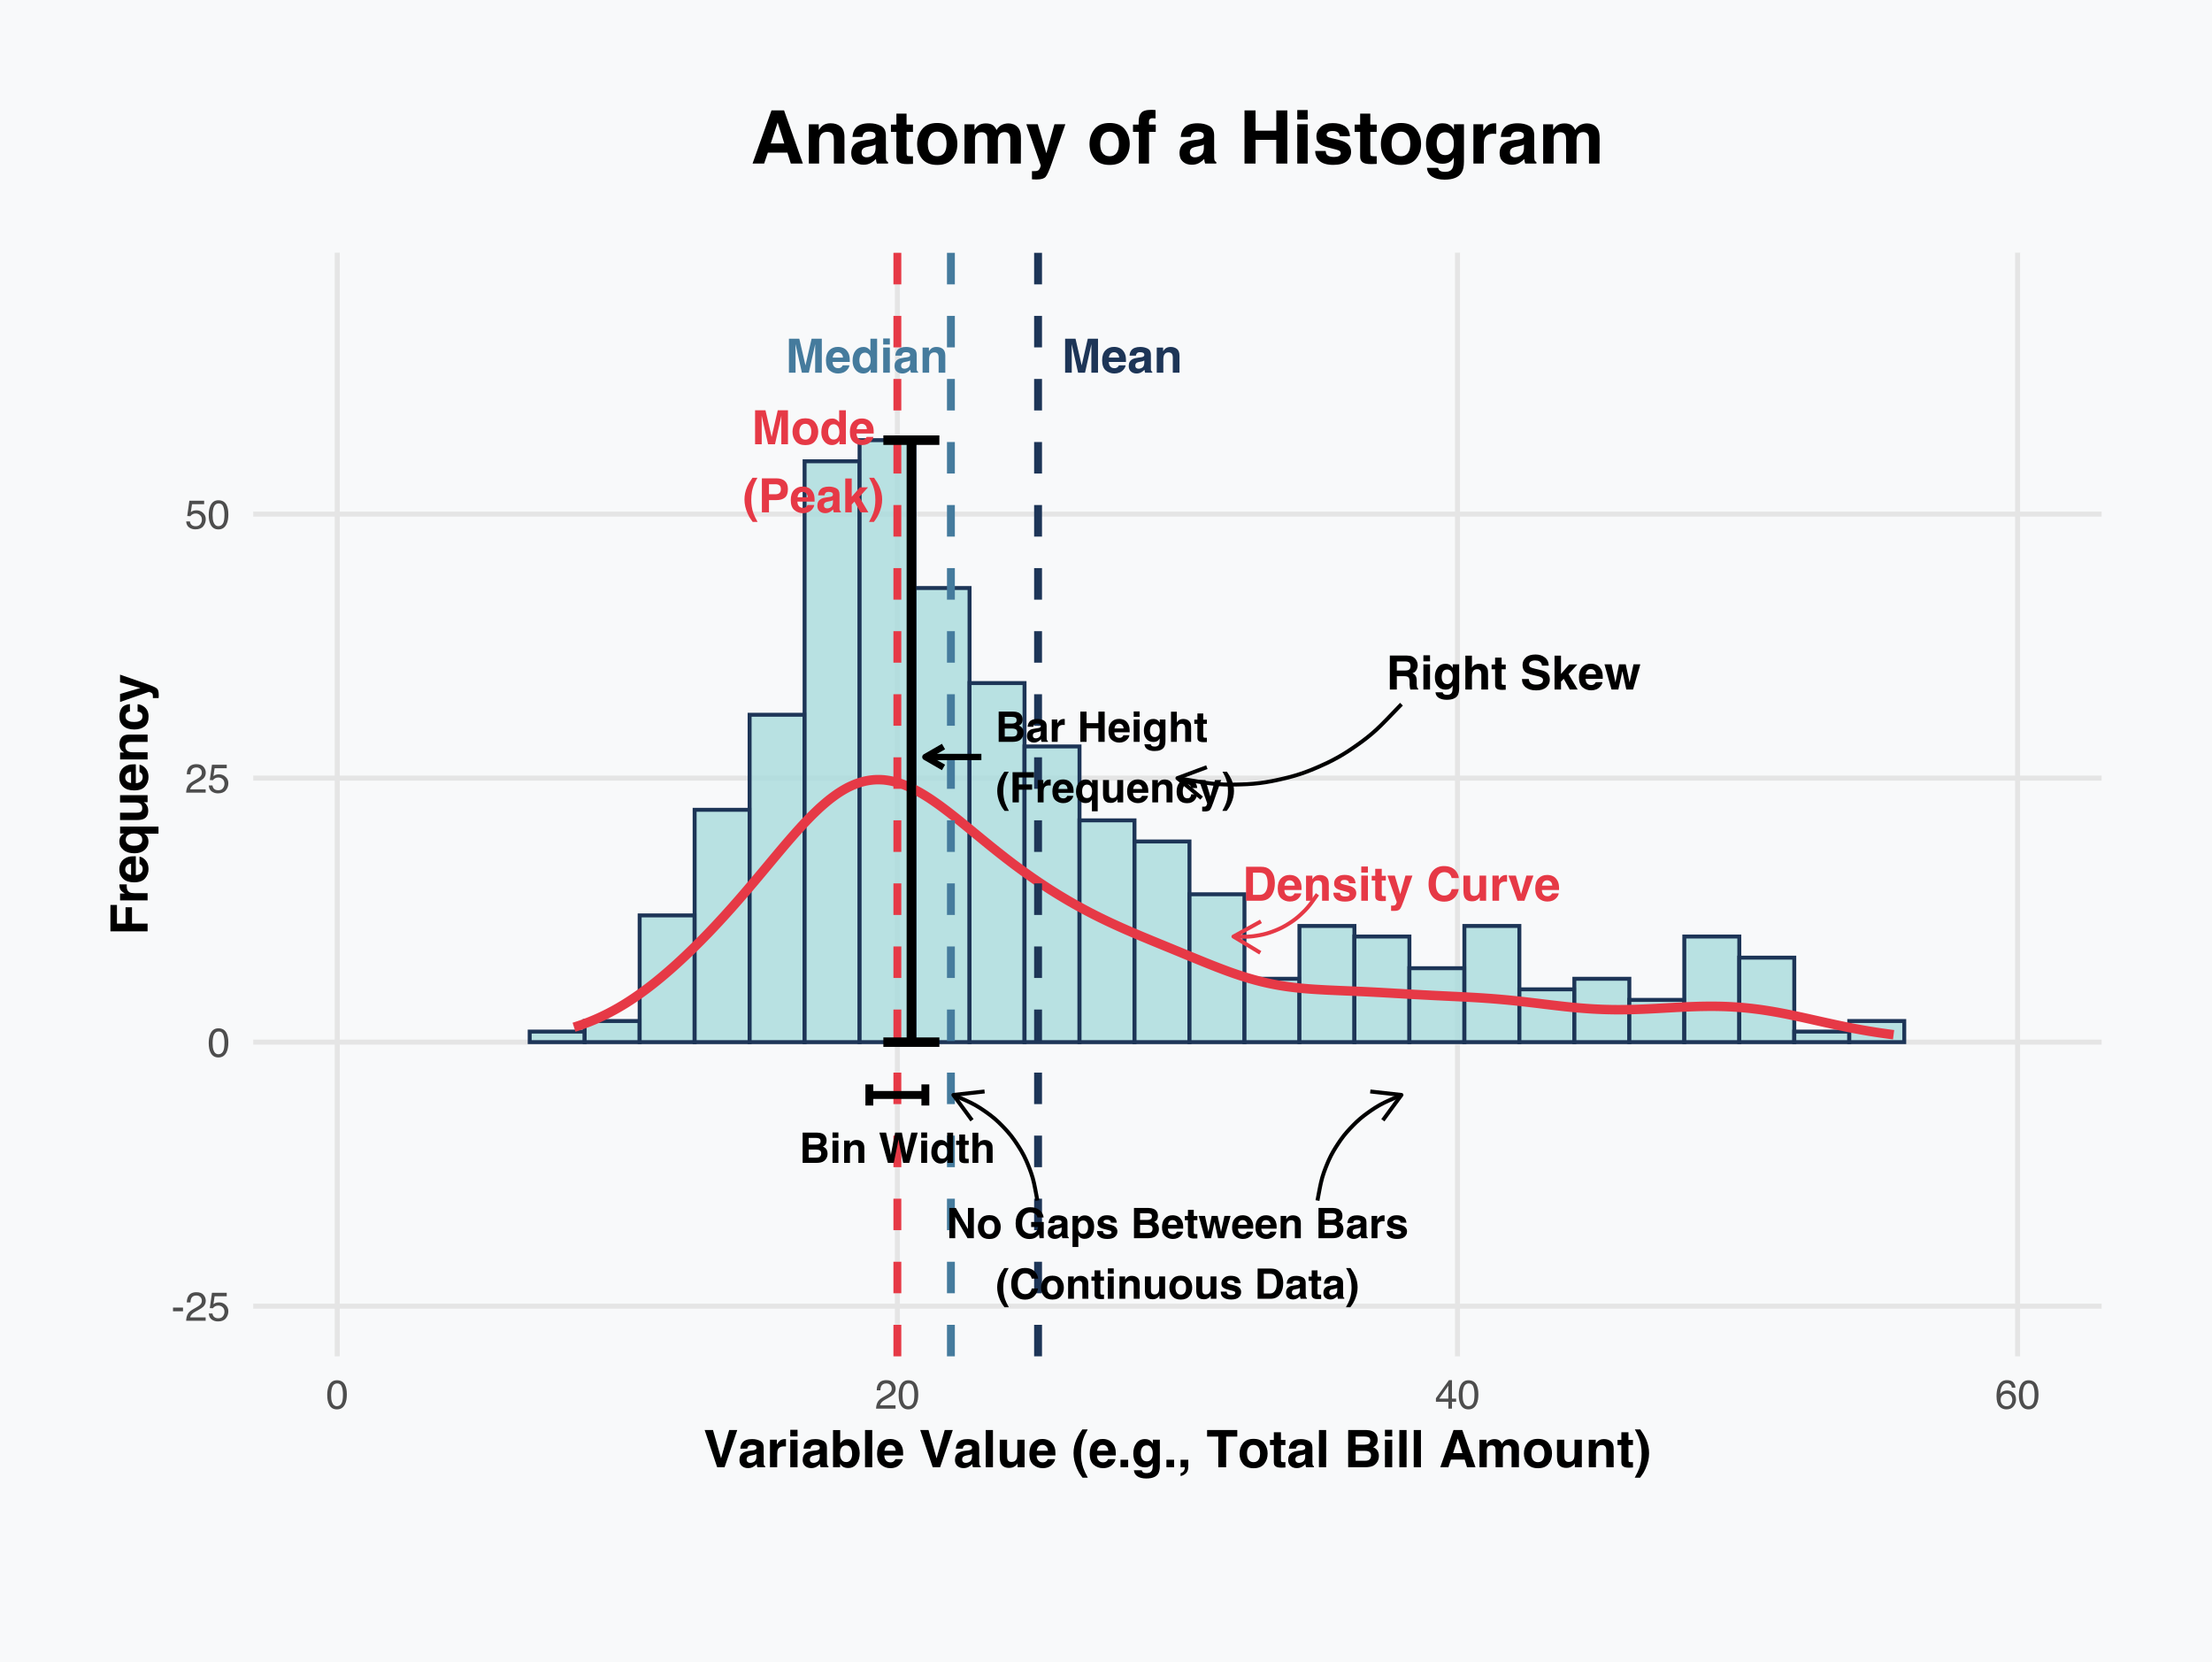 <?xml version="1.0" encoding="UTF-8"?>
<svg xmlns="http://www.w3.org/2000/svg" xmlns:xlink="http://www.w3.org/1999/xlink" width="599" height="450" viewBox="0 0 599 450">
<defs>
<g>
<g id="glyph-0-0">
<path d="M 2.734 0 L 0.938 0 L 0.938 -9.203 L 3.75 -9.203 L 5.422 -1.969 L 7.078 -9.203 L 9.844 -9.203 L 9.844 0 L 8.047 0 L 8.047 -6.234 C 8.047 -6.41 8.047 -6.66 8.047 -6.984 C 8.055 -7.305 8.062 -7.555 8.062 -7.734 L 6.328 0 L 4.453 0 L 2.719 -7.734 C 2.719 -7.555 2.719 -7.305 2.719 -6.984 C 2.727 -6.66 2.734 -6.41 2.734 -6.234 Z M 2.734 0 "/>
</g>
<g id="glyph-0-1">
<path d="M 6.656 -2 C 6.613 -1.594 6.406 -1.18 6.031 -0.766 C 5.445 -0.109 4.629 0.219 3.578 0.219 C 2.711 0.219 1.945 -0.055 1.281 -0.609 C 0.625 -1.172 0.297 -2.082 0.297 -3.344 C 0.297 -4.52 0.594 -5.422 1.188 -6.047 C 1.789 -6.672 2.566 -6.984 3.516 -6.984 C 4.086 -6.984 4.598 -6.879 5.047 -6.672 C 5.504 -6.461 5.879 -6.129 6.172 -5.672 C 6.441 -5.266 6.613 -4.797 6.688 -4.266 C 6.738 -3.953 6.758 -3.5 6.75 -2.906 L 2.094 -2.906 C 2.113 -2.227 2.328 -1.75 2.734 -1.469 C 2.973 -1.301 3.27 -1.219 3.625 -1.219 C 3.988 -1.219 4.285 -1.32 4.516 -1.531 C 4.641 -1.645 4.75 -1.801 4.844 -2 Z M 4.906 -4.094 C 4.875 -4.562 4.727 -4.914 4.469 -5.156 C 4.219 -5.406 3.898 -5.531 3.516 -5.531 C 3.109 -5.531 2.789 -5.398 2.562 -5.141 C 2.332 -4.879 2.188 -4.531 2.125 -4.094 Z M 4.906 -4.094 "/>
</g>
<g id="glyph-0-2">
<path d="M 1.094 -6.078 C 1.562 -6.672 2.367 -6.969 3.516 -6.969 C 4.254 -6.969 4.914 -6.82 5.5 -6.531 C 6.082 -6.238 6.375 -5.68 6.375 -4.859 L 6.375 -1.734 C 6.375 -1.516 6.375 -1.25 6.375 -0.938 C 6.395 -0.707 6.43 -0.551 6.484 -0.469 C 6.547 -0.383 6.633 -0.316 6.75 -0.266 L 6.75 0 L 4.812 0 C 4.758 -0.133 4.723 -0.258 4.703 -0.375 C 4.68 -0.5 4.664 -0.641 4.656 -0.797 C 4.406 -0.535 4.117 -0.312 3.797 -0.125 C 3.41 0.102 2.977 0.219 2.5 0.219 C 1.883 0.219 1.375 0.039 0.969 -0.312 C 0.57 -0.664 0.375 -1.164 0.375 -1.812 C 0.375 -2.645 0.695 -3.25 1.344 -3.625 C 1.695 -3.832 2.219 -3.977 2.906 -4.062 L 3.5 -4.141 C 3.832 -4.18 4.07 -4.234 4.219 -4.297 C 4.469 -4.41 4.594 -4.582 4.594 -4.812 C 4.594 -5.082 4.492 -5.27 4.297 -5.375 C 4.109 -5.488 3.828 -5.547 3.453 -5.547 C 3.023 -5.547 2.727 -5.441 2.562 -5.234 C 2.438 -5.078 2.352 -4.867 2.312 -4.609 L 0.594 -4.609 C 0.625 -5.203 0.789 -5.691 1.094 -6.078 Z M 2.406 -1.281 C 2.57 -1.145 2.781 -1.078 3.031 -1.078 C 3.406 -1.078 3.754 -1.188 4.078 -1.406 C 4.398 -1.633 4.57 -2.051 4.594 -2.656 L 4.594 -3.312 C 4.477 -3.238 4.363 -3.18 4.25 -3.141 C 4.133 -3.098 3.977 -3.055 3.781 -3.016 L 3.375 -2.938 C 3 -2.875 2.727 -2.797 2.562 -2.703 C 2.289 -2.535 2.156 -2.281 2.156 -1.938 C 2.156 -1.633 2.238 -1.414 2.406 -1.281 Z M 2.406 -1.281 "/>
</g>
<g id="glyph-0-3">
<path d="M 4.031 -5.5 C 3.426 -5.5 3.016 -5.238 2.797 -4.719 C 2.68 -4.445 2.625 -4.102 2.625 -3.688 L 2.625 0 L 0.844 0 L 0.844 -6.797 L 2.562 -6.797 L 2.562 -5.812 C 2.789 -6.156 3.008 -6.406 3.219 -6.562 C 3.582 -6.832 4.047 -6.969 4.609 -6.969 C 5.305 -6.969 5.879 -6.785 6.328 -6.422 C 6.773 -6.055 7 -5.445 7 -4.594 L 7 0 L 5.188 0 L 5.188 -4.141 C 5.188 -4.504 5.133 -4.781 5.031 -4.969 C 4.863 -5.32 4.531 -5.5 4.031 -5.5 Z M 4.031 -5.5 "/>
</g>
<g id="glyph-0-4">
<path d="M 7.031 -9.203 L 7.031 0 L 5.297 0 L 5.297 -0.938 C 5.047 -0.539 4.754 -0.25 4.422 -0.062 C 4.098 0.121 3.695 0.219 3.219 0.219 C 2.426 0.219 1.754 -0.102 1.203 -0.75 C 0.66 -1.395 0.391 -2.223 0.391 -3.234 C 0.391 -4.391 0.656 -5.301 1.188 -5.969 C 1.727 -6.633 2.445 -6.969 3.344 -6.969 C 3.758 -6.969 4.125 -6.875 4.438 -6.688 C 4.758 -6.508 5.02 -6.266 5.219 -5.953 L 5.219 -9.203 Z M 2.234 -3.359 C 2.234 -2.734 2.359 -2.234 2.609 -1.859 C 2.848 -1.473 3.223 -1.281 3.734 -1.281 C 4.234 -1.281 4.613 -1.469 4.875 -1.844 C 5.145 -2.219 5.281 -2.707 5.281 -3.312 C 5.281 -4.145 5.066 -4.738 4.641 -5.094 C 4.379 -5.312 4.082 -5.422 3.75 -5.422 C 3.227 -5.422 2.844 -5.223 2.594 -4.828 C 2.352 -4.43 2.234 -3.941 2.234 -3.359 Z M 2.234 -3.359 "/>
</g>
<g id="glyph-0-5">
<path d="M 2.656 -6.812 L 2.656 0 L 0.859 0 L 0.859 -6.812 Z M 2.656 -9.266 L 2.656 -7.625 L 0.859 -7.625 L 0.859 -9.266 Z M 2.656 -9.266 "/>
</g>
<g id="glyph-0-6">
<path d="M 6.516 -5.953 C 7.086 -5.234 7.375 -4.379 7.375 -3.391 C 7.375 -2.391 7.086 -1.535 6.516 -0.828 C 5.941 -0.117 5.066 0.234 3.891 0.234 C 2.723 0.234 1.848 -0.117 1.266 -0.828 C 0.691 -1.535 0.406 -2.391 0.406 -3.391 C 0.406 -4.379 0.691 -5.234 1.266 -5.953 C 1.848 -6.672 2.723 -7.031 3.891 -7.031 C 5.066 -7.031 5.941 -6.672 6.516 -5.953 Z M 3.891 -5.531 C 3.367 -5.531 2.969 -5.344 2.688 -4.969 C 2.406 -4.602 2.266 -4.078 2.266 -3.391 C 2.266 -2.711 2.406 -2.188 2.688 -1.812 C 2.969 -1.438 3.367 -1.25 3.891 -1.25 C 4.41 -1.25 4.805 -1.438 5.078 -1.812 C 5.359 -2.188 5.5 -2.711 5.5 -3.391 C 5.5 -4.078 5.359 -4.602 5.078 -4.969 C 4.805 -5.344 4.41 -5.531 3.891 -5.531 Z M 3.891 -5.531 "/>
</g>
<g id="glyph-0-7">
<path d="M 2.781 2.578 L 2.344 1.969 C 2.051 1.602 1.742 1.062 1.422 0.344 C 0.848 -0.957 0.562 -2.234 0.562 -3.484 C 0.562 -4.629 0.801 -5.766 1.281 -6.891 C 1.613 -7.648 2.098 -8.473 2.734 -9.359 L 4.078 -9.359 L 3.688 -8.656 C 3.164 -7.695 2.801 -6.691 2.594 -5.641 C 2.469 -4.941 2.406 -4.188 2.406 -3.375 C 2.406 -2.102 2.586 -0.93 2.953 0.141 C 3.172 0.773 3.555 1.586 4.109 2.578 Z M 2.781 2.578 "/>
</g>
<g id="glyph-0-8">
<path d="M 4.891 -3.312 L 2.938 -3.312 L 2.938 0 L 1.016 0 L 1.016 -9.203 L 5.031 -9.203 C 5.957 -9.203 6.691 -8.961 7.234 -8.484 C 7.785 -8.016 8.062 -7.285 8.062 -6.297 C 8.062 -5.203 7.785 -4.43 7.234 -3.984 C 6.691 -3.535 5.91 -3.312 4.891 -3.312 Z M 5.781 -5.234 C 6.031 -5.453 6.156 -5.801 6.156 -6.281 C 6.156 -6.758 6.031 -7.098 5.781 -7.297 C 5.531 -7.504 5.176 -7.609 4.719 -7.609 L 2.938 -7.609 L 2.938 -4.906 L 4.719 -4.906 C 5.176 -4.906 5.531 -5.016 5.781 -5.234 Z M 5.781 -5.234 "/>
</g>
<g id="glyph-0-9">
<path d="M 7.078 0 L 4.938 0 L 3.297 -2.906 L 2.562 -2.141 L 2.562 0 L 0.812 0 L 0.812 -9.172 L 2.562 -9.172 L 2.562 -4.219 L 4.781 -6.781 L 6.984 -6.781 L 4.609 -4.172 Z M 7.078 0 "/>
</g>
<g id="glyph-0-10">
<path d="M 1.891 1.969 L 1.453 2.578 L 0.125 2.578 C 0.676 1.586 1.062 0.773 1.281 0.141 C 1.656 -0.93 1.844 -2.102 1.844 -3.375 C 1.844 -4.188 1.773 -4.941 1.641 -5.641 C 1.43 -6.691 1.066 -7.695 0.547 -8.656 L 0.156 -9.359 L 1.5 -9.359 C 2.133 -8.473 2.617 -7.648 2.953 -6.891 C 3.441 -5.766 3.688 -4.629 3.688 -3.484 C 3.688 -2.234 3.395 -0.957 2.812 0.344 C 2.488 1.062 2.18 1.602 1.891 1.969 Z M 1.891 1.969 "/>
</g>
<g id="glyph-0-11">
<path d="M 4.891 -3.609 L 2.906 -3.609 L 2.906 0 L 1.016 0 L 1.016 -9.203 L 5.531 -9.203 C 6.176 -9.191 6.672 -9.113 7.016 -8.969 C 7.367 -8.82 7.664 -8.609 7.906 -8.328 C 8.102 -8.098 8.258 -7.836 8.375 -7.547 C 8.5 -7.266 8.562 -6.941 8.562 -6.578 C 8.562 -6.148 8.445 -5.723 8.219 -5.297 C 8 -4.867 7.641 -4.57 7.141 -4.406 C 7.555 -4.227 7.852 -3.984 8.031 -3.672 C 8.207 -3.359 8.297 -2.879 8.297 -2.234 L 8.297 -1.609 C 8.297 -1.191 8.316 -0.906 8.359 -0.75 C 8.398 -0.52 8.516 -0.348 8.703 -0.234 L 8.703 0 L 6.578 0 C 6.523 -0.207 6.484 -0.375 6.453 -0.5 C 6.41 -0.75 6.383 -1.008 6.375 -1.281 L 6.375 -2.141 C 6.363 -2.734 6.254 -3.125 6.047 -3.312 C 5.836 -3.508 5.453 -3.609 4.891 -3.609 Z M 6.062 -5.281 C 6.438 -5.457 6.625 -5.805 6.625 -6.328 C 6.625 -6.879 6.441 -7.254 6.078 -7.453 C 5.867 -7.555 5.555 -7.609 5.141 -7.609 L 2.906 -7.609 L 2.906 -5.141 L 5.078 -5.141 C 5.516 -5.141 5.844 -5.188 6.062 -5.281 Z M 6.062 -5.281 "/>
</g>
<g id="glyph-0-12">
<path d="M 2.75 1.188 C 2.945 1.352 3.27 1.438 3.719 1.438 C 4.363 1.438 4.797 1.223 5.016 0.797 C 5.148 0.516 5.219 0.051 5.219 -0.594 L 5.219 -1.031 C 5.051 -0.738 4.867 -0.52 4.672 -0.375 C 4.316 -0.102 3.859 0.031 3.297 0.031 C 2.422 0.031 1.719 -0.273 1.188 -0.891 C 0.664 -1.504 0.406 -2.336 0.406 -3.391 C 0.406 -4.398 0.656 -5.25 1.156 -5.938 C 1.664 -6.625 2.383 -6.969 3.312 -6.969 C 3.656 -6.969 3.953 -6.914 4.203 -6.812 C 4.641 -6.633 4.988 -6.305 5.25 -5.828 L 5.25 -6.812 L 6.984 -6.812 L 6.984 -0.344 C 6.984 0.531 6.836 1.191 6.547 1.641 C 6.035 2.398 5.062 2.781 3.625 2.781 C 2.75 2.781 2.035 2.609 1.484 2.266 C 0.93 1.93 0.629 1.426 0.578 0.75 L 2.516 0.75 C 2.566 0.957 2.645 1.102 2.75 1.188 Z M 2.453 -2.328 C 2.691 -1.754 3.125 -1.469 3.75 -1.469 C 4.164 -1.469 4.52 -1.625 4.812 -1.938 C 5.102 -2.25 5.25 -2.75 5.25 -3.438 C 5.25 -4.082 5.109 -4.57 4.828 -4.906 C 4.555 -5.25 4.191 -5.422 3.734 -5.422 C 3.109 -5.422 2.676 -5.125 2.438 -4.531 C 2.312 -4.219 2.25 -3.832 2.25 -3.375 C 2.25 -2.977 2.316 -2.629 2.453 -2.328 Z M 2.453 -2.328 "/>
</g>
<g id="glyph-0-13">
<path d="M 6.984 -4 L 6.984 0 L 5.172 0 L 5.172 -4.141 C 5.172 -4.504 5.109 -4.801 4.984 -5.031 C 4.816 -5.344 4.508 -5.5 4.062 -5.5 C 3.582 -5.5 3.223 -5.344 2.984 -5.031 C 2.742 -4.719 2.625 -4.27 2.625 -3.688 L 2.625 0 L 0.844 0 L 0.844 -9.172 L 2.625 -9.172 L 2.625 -5.922 C 2.875 -6.316 3.172 -6.594 3.516 -6.75 C 3.859 -6.906 4.219 -6.984 4.594 -6.984 C 5.008 -6.984 5.391 -6.91 5.734 -6.766 C 6.078 -6.617 6.359 -6.395 6.578 -6.094 C 6.766 -5.844 6.879 -5.582 6.922 -5.312 C 6.961 -5.039 6.984 -4.602 6.984 -4 Z M 6.984 -4 "/>
</g>
<g id="glyph-0-14">
<path d="M 3.953 -1.266 L 3.953 0.062 L 3.109 0.094 C 2.266 0.125 1.688 -0.02 1.375 -0.344 C 1.176 -0.551 1.078 -0.863 1.078 -1.281 L 1.078 -5.484 L 0.125 -5.484 L 0.125 -6.75 L 1.078 -6.75 L 1.078 -8.641 L 2.844 -8.641 L 2.844 -6.75 L 3.953 -6.75 L 3.953 -5.484 L 2.844 -5.484 L 2.844 -1.875 C 2.844 -1.602 2.879 -1.43 2.953 -1.359 C 3.023 -1.285 3.238 -1.25 3.594 -1.25 C 3.656 -1.25 3.711 -1.25 3.766 -1.25 C 3.828 -1.258 3.891 -1.266 3.953 -1.266 Z M 3.953 -1.266 "/>
</g>
<g id="glyph-0-15">
</g>
<g id="glyph-0-16">
<path d="M 4.312 -1.328 C 4.77 -1.328 5.141 -1.379 5.422 -1.484 C 5.961 -1.672 6.234 -2.023 6.234 -2.547 C 6.234 -2.848 6.098 -3.082 5.828 -3.25 C 5.566 -3.414 5.148 -3.562 4.578 -3.688 L 3.594 -3.906 C 2.633 -4.125 1.973 -4.359 1.609 -4.609 C 0.992 -5.035 0.688 -5.703 0.688 -6.609 C 0.688 -7.43 0.984 -8.113 1.578 -8.656 C 2.18 -9.207 3.062 -9.484 4.219 -9.484 C 5.195 -9.484 6.023 -9.223 6.703 -8.703 C 7.391 -8.191 7.75 -7.445 7.781 -6.469 L 5.938 -6.469 C 5.906 -7.02 5.664 -7.41 5.219 -7.641 C 4.914 -7.797 4.539 -7.875 4.094 -7.875 C 3.594 -7.875 3.195 -7.773 2.906 -7.578 C 2.613 -7.379 2.469 -7.098 2.469 -6.734 C 2.469 -6.41 2.613 -6.164 2.906 -6 C 3.094 -5.895 3.488 -5.77 4.094 -5.625 L 5.688 -5.25 C 6.383 -5.082 6.91 -4.859 7.266 -4.578 C 7.805 -4.141 8.078 -3.508 8.078 -2.688 C 8.078 -1.852 7.754 -1.156 7.109 -0.594 C 6.473 -0.039 5.566 0.234 4.391 0.234 C 3.191 0.234 2.25 -0.035 1.562 -0.578 C 0.875 -1.129 0.531 -1.883 0.531 -2.844 L 2.375 -2.844 C 2.426 -2.426 2.539 -2.113 2.719 -1.906 C 3.031 -1.52 3.562 -1.328 4.312 -1.328 Z M 4.312 -1.328 "/>
</g>
<g id="glyph-0-17">
<path d="M 6 0 L 4.938 -4.969 L 3.844 0 L 2 0 L 0.094 -6.812 L 2 -6.812 L 3.062 -1.922 L 4.047 -6.812 L 5.844 -6.812 L 6.891 -1.906 L 7.953 -6.812 L 9.797 -6.812 L 7.828 0 Z M 6 0 "/>
</g>
<g id="glyph-0-18">
<path d="M 4.938 0 L 0.969 0 L 0.969 -9.203 L 4.938 -9.203 C 5.508 -9.203 5.988 -9.141 6.375 -9.016 C 7.008 -8.797 7.531 -8.406 7.938 -7.844 C 8.258 -7.383 8.477 -6.891 8.594 -6.359 C 8.707 -5.828 8.766 -5.316 8.766 -4.828 C 8.766 -3.609 8.52 -2.57 8.031 -1.719 C 7.363 -0.57 6.332 0 4.938 0 Z M 6.375 -6.859 C 6.082 -7.359 5.5 -7.609 4.625 -7.609 L 2.844 -7.609 L 2.844 -1.594 L 4.625 -1.594 C 5.531 -1.594 6.16 -2.039 6.516 -2.938 C 6.711 -3.438 6.812 -4.023 6.812 -4.703 C 6.812 -5.641 6.664 -6.359 6.375 -6.859 Z M 6.375 -6.859 "/>
</g>
<g id="glyph-0-19">
<path d="M 5.531 -6.5 C 6.062 -6.156 6.363 -5.566 6.438 -4.734 L 4.656 -4.734 C 4.633 -4.961 4.57 -5.145 4.469 -5.281 C 4.27 -5.52 3.938 -5.641 3.469 -5.641 C 3.082 -5.641 2.805 -5.578 2.641 -5.453 C 2.473 -5.336 2.391 -5.195 2.391 -5.031 C 2.391 -4.832 2.477 -4.688 2.656 -4.594 C 2.832 -4.5 3.453 -4.332 4.516 -4.094 C 5.223 -3.926 5.754 -3.676 6.109 -3.344 C 6.453 -3 6.625 -2.57 6.625 -2.062 C 6.625 -1.383 6.375 -0.832 5.875 -0.406 C 5.375 0.02 4.598 0.234 3.547 0.234 C 2.473 0.234 1.68 0.008 1.172 -0.438 C 0.66 -0.895 0.406 -1.473 0.406 -2.172 L 2.219 -2.172 C 2.258 -1.859 2.344 -1.633 2.469 -1.5 C 2.688 -1.258 3.094 -1.141 3.688 -1.141 C 4.039 -1.141 4.316 -1.191 4.516 -1.297 C 4.723 -1.398 4.828 -1.555 4.828 -1.766 C 4.828 -1.961 4.742 -2.113 4.578 -2.219 C 4.41 -2.32 3.789 -2.504 2.719 -2.766 C 1.945 -2.953 1.406 -3.191 1.094 -3.484 C 0.781 -3.766 0.625 -4.172 0.625 -4.703 C 0.625 -5.336 0.867 -5.879 1.359 -6.328 C 1.848 -6.773 2.539 -7 3.438 -7 C 4.289 -7 4.988 -6.832 5.531 -6.5 Z M 5.531 -6.5 "/>
</g>
<g id="glyph-0-20">
<path d="M 3.594 -1.781 L 5 -6.812 L 6.891 -6.812 L 4.562 -0.109 C 4.113 1.18 3.754 1.977 3.484 2.281 C 3.223 2.594 2.703 2.75 1.922 2.75 C 1.766 2.75 1.633 2.75 1.531 2.75 C 1.438 2.75 1.297 2.742 1.109 2.734 L 1.109 1.312 L 1.328 1.312 C 1.504 1.32 1.672 1.316 1.828 1.297 C 1.984 1.273 2.117 1.227 2.234 1.156 C 2.336 1.082 2.43 0.93 2.516 0.703 C 2.609 0.484 2.645 0.348 2.625 0.297 L 0.125 -6.812 L 2.109 -6.812 Z M 3.594 -1.781 "/>
</g>
<g id="glyph-0-21">
<path d="M 7.469 -0.688 C 6.781 -0.062 5.906 0.25 4.844 0.25 C 3.508 0.25 2.469 -0.172 1.719 -1.016 C 0.957 -1.867 0.578 -3.039 0.578 -4.531 C 0.578 -6.133 1.008 -7.375 1.875 -8.25 C 2.625 -9.008 3.578 -9.391 4.734 -9.391 C 6.273 -9.391 7.406 -8.879 8.125 -7.859 C 8.52 -7.285 8.734 -6.711 8.766 -6.141 L 6.844 -6.141 C 6.719 -6.578 6.555 -6.91 6.359 -7.141 C 6.016 -7.535 5.5 -7.734 4.812 -7.734 C 4.102 -7.734 3.547 -7.453 3.141 -6.891 C 2.742 -6.328 2.547 -5.531 2.547 -4.5 C 2.547 -3.469 2.758 -2.691 3.188 -2.172 C 3.613 -1.66 4.156 -1.406 4.812 -1.406 C 5.488 -1.406 6.004 -1.625 6.359 -2.062 C 6.547 -2.301 6.707 -2.66 6.844 -3.141 L 8.75 -3.141 C 8.582 -2.129 8.156 -1.312 7.469 -0.688 Z M 7.469 -0.688 "/>
</g>
<g id="glyph-0-22">
<path d="M 5.203 -0.969 C 5.18 -0.945 5.133 -0.883 5.062 -0.781 C 5 -0.676 4.926 -0.582 4.844 -0.5 C 4.562 -0.25 4.289 -0.078 4.031 0.016 C 3.77 0.109 3.461 0.156 3.109 0.156 C 2.098 0.156 1.422 -0.207 1.078 -0.938 C 0.879 -1.332 0.781 -1.922 0.781 -2.703 L 0.781 -6.812 L 2.609 -6.812 L 2.609 -2.703 C 2.609 -2.316 2.656 -2.023 2.75 -1.828 C 2.906 -1.484 3.223 -1.312 3.703 -1.312 C 4.305 -1.312 4.723 -1.555 4.953 -2.047 C 5.066 -2.316 5.125 -2.672 5.125 -3.109 L 5.125 -6.812 L 6.922 -6.812 L 6.922 0 L 5.203 0 Z M 5.203 -0.969 "/>
</g>
<g id="glyph-0-23">
<path d="M 4.25 -5.172 C 3.539 -5.172 3.062 -4.938 2.812 -4.469 C 2.676 -4.207 2.609 -3.801 2.609 -3.25 L 2.609 0 L 0.812 0 L 0.812 -6.812 L 2.516 -6.812 L 2.516 -5.625 C 2.785 -6.082 3.023 -6.391 3.234 -6.547 C 3.566 -6.828 4 -6.969 4.531 -6.969 C 4.562 -6.969 4.586 -6.969 4.609 -6.969 C 4.641 -6.969 4.691 -6.961 4.766 -6.953 L 4.766 -5.141 C 4.648 -5.148 4.551 -5.156 4.469 -5.156 C 4.383 -5.164 4.312 -5.172 4.25 -5.172 Z M 4.25 -5.172 "/>
</g>
<g id="glyph-0-24">
<path d="M 0.156 -6.812 L 2.156 -6.812 L 3.578 -1.781 L 5.031 -6.812 L 6.938 -6.812 L 4.484 0 L 2.609 0 Z M 0.156 -6.812 "/>
</g>
<g id="glyph-1-0">
<path d="M 4.609 0 L 0.891 0 L 0.891 -8.188 L 4.875 -8.188 C 5.875 -8.176 6.582 -7.883 7 -7.312 C 7.25 -6.969 7.375 -6.551 7.375 -6.062 C 7.375 -5.562 7.25 -5.16 7 -4.859 C 6.863 -4.691 6.656 -4.535 6.375 -4.391 C 6.801 -4.242 7.117 -4.004 7.328 -3.672 C 7.535 -3.336 7.641 -2.938 7.641 -2.469 C 7.641 -1.988 7.52 -1.555 7.281 -1.172 C 7.125 -0.91 6.93 -0.691 6.703 -0.516 C 6.43 -0.316 6.117 -0.18 5.766 -0.109 C 5.41 -0.035 5.023 0 4.609 0 Z M 4.562 -3.609 L 2.531 -3.609 L 2.531 -1.422 L 4.531 -1.422 C 4.895 -1.422 5.176 -1.469 5.375 -1.562 C 5.738 -1.738 5.922 -2.082 5.922 -2.594 C 5.922 -3.02 5.742 -3.312 5.391 -3.469 C 5.191 -3.551 4.914 -3.598 4.562 -3.609 Z M 5.422 -5.172 C 5.641 -5.297 5.75 -5.531 5.75 -5.875 C 5.75 -6.258 5.598 -6.516 5.297 -6.641 C 5.047 -6.723 4.723 -6.766 4.328 -6.766 L 2.531 -6.766 L 2.531 -4.953 L 4.531 -4.953 C 4.895 -4.953 5.191 -5.023 5.422 -5.172 Z M 5.422 -5.172 "/>
</g>
<g id="glyph-1-1">
<path d="M 2.359 -6.047 L 2.359 0 L 0.766 0 L 0.766 -6.047 Z M 2.359 -8.234 L 2.359 -6.781 L 0.766 -6.781 L 0.766 -8.234 Z M 2.359 -8.234 "/>
</g>
<g id="glyph-1-2">
<path d="M 3.594 -4.875 C 3.051 -4.875 2.68 -4.648 2.484 -4.203 C 2.379 -3.961 2.328 -3.656 2.328 -3.281 L 2.328 0 L 0.75 0 L 0.75 -6.047 L 2.281 -6.047 L 2.281 -5.156 C 2.477 -5.469 2.672 -5.691 2.859 -5.828 C 3.18 -6.078 3.594 -6.203 4.094 -6.203 C 4.719 -6.203 5.227 -6.035 5.625 -5.703 C 6.02 -5.379 6.219 -4.836 6.219 -4.078 L 6.219 0 L 4.609 0 L 4.609 -3.688 C 4.609 -4 4.566 -4.242 4.484 -4.422 C 4.328 -4.723 4.031 -4.875 3.594 -4.875 Z M 3.594 -4.875 "/>
</g>
<g id="glyph-1-3">
</g>
<g id="glyph-1-4">
<path d="M 8.828 -8.188 L 10.562 -8.188 L 8.266 0 L 6.625 0 L 5.641 -4.781 L 5.359 -6.375 L 5.062 -4.781 L 4.078 0 L 2.484 0 L 0.172 -8.188 L 1.984 -8.188 L 3.062 -3.5 L 3.297 -2.188 L 3.531 -3.469 L 4.453 -8.188 L 6.266 -8.188 L 7.234 -3.5 L 7.484 -2.188 L 7.734 -3.453 Z M 8.828 -8.188 "/>
</g>
<g id="glyph-1-5">
<path d="M 6.25 -8.172 L 6.25 0 L 4.703 0 L 4.703 -0.844 C 4.484 -0.477 4.227 -0.211 3.938 -0.047 C 3.645 0.105 3.285 0.188 2.859 0.188 C 2.148 0.188 1.551 -0.098 1.062 -0.672 C 0.582 -1.242 0.344 -1.977 0.344 -2.875 C 0.344 -3.906 0.582 -4.719 1.062 -5.312 C 1.539 -5.906 2.176 -6.203 2.969 -6.203 C 3.332 -6.203 3.656 -6.117 3.938 -5.953 C 4.227 -5.797 4.461 -5.57 4.641 -5.281 L 4.641 -8.172 Z M 1.984 -2.984 C 1.984 -2.43 2.094 -1.988 2.312 -1.656 C 2.531 -1.312 2.863 -1.141 3.312 -1.141 C 3.758 -1.141 4.098 -1.305 4.328 -1.641 C 4.566 -1.973 4.688 -2.406 4.688 -2.938 C 4.688 -3.676 4.5 -4.207 4.125 -4.531 C 3.895 -4.719 3.629 -4.812 3.328 -4.812 C 2.859 -4.812 2.516 -4.633 2.297 -4.281 C 2.086 -3.938 1.984 -3.504 1.984 -2.984 Z M 1.984 -2.984 "/>
</g>
<g id="glyph-1-6">
<path d="M 3.516 -1.125 L 3.516 0.062 L 2.766 0.078 C 2.016 0.109 1.504 -0.02 1.234 -0.312 C 1.047 -0.488 0.953 -0.766 0.953 -1.141 L 0.953 -4.875 L 0.109 -4.875 L 0.109 -6 L 0.953 -6 L 0.953 -7.688 L 2.531 -7.688 L 2.531 -6 L 3.516 -6 L 3.516 -4.875 L 2.531 -4.875 L 2.531 -1.672 C 2.531 -1.422 2.562 -1.266 2.625 -1.203 C 2.688 -1.141 2.879 -1.109 3.203 -1.109 C 3.242 -1.109 3.289 -1.109 3.344 -1.109 C 3.406 -1.117 3.461 -1.125 3.516 -1.125 Z M 3.516 -1.125 "/>
</g>
<g id="glyph-1-7">
<path d="M 6.203 -3.562 L 6.203 0 L 4.594 0 L 4.594 -3.688 C 4.594 -4.008 4.535 -4.27 4.422 -4.469 C 4.273 -4.75 4.004 -4.891 3.609 -4.891 C 3.191 -4.891 2.875 -4.75 2.656 -4.469 C 2.438 -4.188 2.328 -3.789 2.328 -3.281 L 2.328 0 L 0.75 0 L 0.75 -8.156 L 2.328 -8.156 L 2.328 -5.266 C 2.555 -5.617 2.82 -5.863 3.125 -6 C 3.426 -6.133 3.742 -6.203 4.078 -6.203 C 4.453 -6.203 4.789 -6.141 5.094 -6.016 C 5.395 -5.891 5.645 -5.691 5.844 -5.422 C 6.008 -5.191 6.109 -4.957 6.141 -4.719 C 6.18 -4.477 6.203 -4.094 6.203 -3.562 Z M 6.203 -3.562 "/>
</g>
<g id="glyph-1-8">
<path d="M 0.969 -5.406 C 1.383 -5.938 2.102 -6.203 3.125 -6.203 C 3.781 -6.203 4.367 -6.066 4.891 -5.797 C 5.398 -5.535 5.656 -5.039 5.656 -4.312 L 5.656 -1.531 C 5.656 -1.344 5.66 -1.113 5.672 -0.844 C 5.68 -0.633 5.711 -0.492 5.766 -0.422 C 5.816 -0.348 5.895 -0.285 6 -0.234 L 6 0 L 4.281 0 C 4.227 -0.125 4.191 -0.238 4.172 -0.344 C 4.16 -0.445 4.145 -0.57 4.125 -0.719 C 3.906 -0.477 3.656 -0.273 3.375 -0.109 C 3.031 0.086 2.645 0.188 2.219 0.188 C 1.676 0.188 1.223 0.027 0.859 -0.281 C 0.504 -0.594 0.328 -1.035 0.328 -1.609 C 0.328 -2.359 0.613 -2.898 1.188 -3.234 C 1.5 -3.41 1.961 -3.535 2.578 -3.609 L 3.109 -3.688 C 3.41 -3.719 3.625 -3.766 3.75 -3.828 C 3.969 -3.922 4.078 -4.066 4.078 -4.266 C 4.078 -4.516 3.988 -4.688 3.812 -4.781 C 3.645 -4.875 3.395 -4.922 3.062 -4.922 C 2.688 -4.922 2.422 -4.832 2.266 -4.656 C 2.16 -4.508 2.086 -4.32 2.047 -4.094 L 0.516 -4.094 C 0.555 -4.625 0.707 -5.062 0.969 -5.406 Z M 2.141 -1.141 C 2.285 -1.016 2.469 -0.953 2.688 -0.953 C 3.031 -0.953 3.344 -1.051 3.625 -1.25 C 3.914 -1.457 4.066 -1.828 4.078 -2.359 L 4.078 -2.938 C 3.973 -2.875 3.867 -2.82 3.766 -2.781 C 3.672 -2.75 3.535 -2.719 3.359 -2.688 L 3 -2.609 C 2.664 -2.555 2.426 -2.488 2.281 -2.406 C 2.039 -2.258 1.922 -2.035 1.922 -1.734 C 1.922 -1.461 1.992 -1.266 2.141 -1.141 Z M 2.141 -1.141 "/>
</g>
<g id="glyph-1-9">
<path d="M 3.781 -4.594 C 3.145 -4.594 2.719 -4.383 2.5 -3.969 C 2.375 -3.738 2.312 -3.379 2.312 -2.891 L 2.312 0 L 0.719 0 L 0.719 -6.047 L 2.234 -6.047 L 2.234 -5 C 2.473 -5.406 2.688 -5.68 2.875 -5.828 C 3.164 -6.078 3.551 -6.203 4.031 -6.203 C 4.062 -6.203 4.082 -6.195 4.094 -6.188 C 4.113 -6.188 4.16 -6.188 4.234 -6.188 L 4.234 -4.562 C 4.141 -4.57 4.051 -4.578 3.969 -4.578 C 3.895 -4.586 3.832 -4.594 3.781 -4.594 Z M 3.781 -4.594 "/>
</g>
<g id="glyph-1-10">
<path d="M 5.75 0 L 5.75 -3.656 L 2.547 -3.656 L 2.547 0 L 0.859 0 L 0.859 -8.188 L 2.547 -8.188 L 2.547 -5.062 L 5.75 -5.062 L 5.75 -8.188 L 7.453 -8.188 L 7.453 0 Z M 5.75 0 "/>
</g>
<g id="glyph-1-11">
<path d="M 5.922 -1.781 C 5.879 -1.414 5.691 -1.051 5.359 -0.688 C 4.836 -0.094 4.113 0.203 3.188 0.203 C 2.414 0.203 1.734 -0.039 1.141 -0.531 C 0.555 -1.031 0.266 -1.844 0.266 -2.969 C 0.266 -4.008 0.531 -4.812 1.062 -5.375 C 1.594 -5.938 2.281 -6.219 3.125 -6.219 C 3.625 -6.219 4.078 -6.125 4.484 -5.938 C 4.891 -5.75 5.223 -5.445 5.484 -5.031 C 5.723 -4.676 5.879 -4.258 5.953 -3.781 C 5.992 -3.508 6.008 -3.113 6 -2.594 L 1.859 -2.594 C 1.879 -1.977 2.066 -1.551 2.422 -1.312 C 2.641 -1.156 2.906 -1.078 3.219 -1.078 C 3.539 -1.078 3.805 -1.172 4.016 -1.359 C 4.117 -1.461 4.211 -1.602 4.297 -1.781 Z M 4.359 -3.625 C 4.328 -4.051 4.195 -4.367 3.969 -4.578 C 3.738 -4.797 3.457 -4.906 3.125 -4.906 C 2.758 -4.906 2.473 -4.789 2.266 -4.562 C 2.066 -4.332 1.941 -4.02 1.891 -3.625 Z M 4.359 -3.625 "/>
</g>
<g id="glyph-1-12">
<path d="M 2.453 1.062 C 2.617 1.207 2.906 1.281 3.312 1.281 C 3.883 1.281 4.266 1.086 4.453 0.703 C 4.578 0.461 4.641 0.051 4.641 -0.531 L 4.641 -0.922 C 4.492 -0.66 4.332 -0.461 4.156 -0.328 C 3.844 -0.086 3.43 0.031 2.922 0.031 C 2.148 0.031 1.531 -0.238 1.062 -0.781 C 0.594 -1.332 0.359 -2.078 0.359 -3.016 C 0.359 -3.91 0.582 -4.664 1.031 -5.281 C 1.477 -5.895 2.113 -6.203 2.938 -6.203 C 3.25 -6.203 3.516 -6.156 3.734 -6.062 C 4.117 -5.906 4.43 -5.613 4.672 -5.188 L 4.672 -6.047 L 6.203 -6.047 L 6.203 -0.312 C 6.203 0.465 6.07 1.055 5.812 1.453 C 5.363 2.141 4.5 2.484 3.219 2.484 C 2.445 2.484 1.816 2.328 1.328 2.016 C 0.836 1.711 0.566 1.258 0.516 0.656 L 2.234 0.656 C 2.273 0.844 2.348 0.977 2.453 1.062 Z M 2.188 -2.062 C 2.395 -1.551 2.781 -1.297 3.344 -1.297 C 3.707 -1.297 4.016 -1.438 4.266 -1.719 C 4.523 -2 4.656 -2.445 4.656 -3.062 C 4.656 -3.633 4.535 -4.066 4.297 -4.359 C 4.055 -4.66 3.734 -4.812 3.328 -4.812 C 2.766 -4.812 2.379 -4.551 2.172 -4.031 C 2.055 -3.75 2 -3.406 2 -3 C 2 -2.656 2.062 -2.344 2.188 -2.062 Z M 2.188 -2.062 "/>
</g>
<g id="glyph-1-13">
<path d="M 2.484 2.297 L 2.078 1.75 C 1.828 1.426 1.555 0.941 1.266 0.297 C 0.754 -0.848 0.5 -1.977 0.5 -3.094 C 0.5 -4.113 0.711 -5.125 1.141 -6.125 C 1.43 -6.801 1.859 -7.531 2.422 -8.312 L 3.625 -8.312 L 3.281 -7.703 C 2.812 -6.848 2.488 -5.953 2.312 -5.016 C 2.195 -4.398 2.141 -3.727 2.141 -3 C 2.141 -1.863 2.301 -0.82 2.625 0.125 C 2.82 0.688 3.164 1.41 3.656 2.297 Z M 2.484 2.297 "/>
</g>
<g id="glyph-1-14">
<path d="M 6.672 -6.734 L 2.562 -6.734 L 2.562 -4.859 L 6.156 -4.859 L 6.156 -3.438 L 2.562 -3.438 L 2.562 0 L 0.859 0 L 0.859 -8.172 L 6.672 -8.172 Z M 6.672 -6.734 "/>
</g>
<g id="glyph-1-15">
<path d="M 4.641 2.406 L 4.641 -0.75 C 4.523 -0.508 4.32 -0.289 4.031 -0.094 C 3.75 0.09 3.359 0.188 2.859 0.188 C 2.16 0.188 1.562 -0.086 1.062 -0.641 C 0.57 -1.203 0.328 -1.953 0.328 -2.891 C 0.328 -3.898 0.57 -4.703 1.062 -5.297 C 1.562 -5.898 2.176 -6.203 2.906 -6.203 C 3.406 -6.203 3.812 -6.082 4.125 -5.844 C 4.312 -5.695 4.5 -5.461 4.688 -5.141 L 4.688 -6.047 L 6.203 -6.047 L 6.203 2.406 Z M 2.156 -1.922 C 2.352 -1.422 2.738 -1.172 3.312 -1.172 C 3.852 -1.172 4.238 -1.398 4.469 -1.859 C 4.613 -2.172 4.688 -2.562 4.688 -3.031 C 4.688 -3.406 4.625 -3.738 4.5 -4.031 C 4.27 -4.551 3.875 -4.812 3.312 -4.812 C 2.906 -4.812 2.582 -4.656 2.344 -4.344 C 2.102 -4.039 1.984 -3.578 1.984 -2.953 C 1.984 -2.535 2.039 -2.191 2.156 -1.922 Z M 2.156 -1.922 "/>
</g>
<g id="glyph-1-16">
<path d="M 4.625 -0.859 C 4.602 -0.836 4.562 -0.781 4.5 -0.688 C 4.445 -0.594 4.379 -0.508 4.297 -0.438 C 4.047 -0.219 3.805 -0.066 3.578 0.016 C 3.348 0.098 3.078 0.141 2.766 0.141 C 1.867 0.141 1.266 -0.18 0.953 -0.828 C 0.773 -1.18 0.688 -1.707 0.688 -2.406 L 0.688 -6.047 L 2.312 -6.047 L 2.312 -2.406 C 2.312 -2.062 2.352 -1.801 2.438 -1.625 C 2.582 -1.32 2.863 -1.172 3.281 -1.172 C 3.82 -1.172 4.195 -1.391 4.406 -1.828 C 4.5 -2.055 4.547 -2.367 4.547 -2.766 L 4.547 -6.047 L 6.156 -6.047 L 6.156 0 L 4.625 0 Z M 4.625 -0.859 "/>
</g>
<g id="glyph-1-17">
<path d="M 5.969 -3.875 L 4.359 -3.875 C 4.328 -4.102 4.25 -4.312 4.125 -4.5 C 3.945 -4.738 3.672 -4.859 3.297 -4.859 C 2.766 -4.859 2.398 -4.594 2.203 -4.062 C 2.098 -3.781 2.047 -3.406 2.047 -2.938 C 2.047 -2.5 2.098 -2.145 2.203 -1.875 C 2.391 -1.363 2.742 -1.109 3.266 -1.109 C 3.641 -1.109 3.906 -1.207 4.062 -1.406 C 4.219 -1.613 4.312 -1.875 4.344 -2.188 L 5.953 -2.188 C 5.922 -1.707 5.75 -1.254 5.438 -0.828 C 4.938 -0.129 4.203 0.219 3.234 0.219 C 2.254 0.219 1.535 -0.066 1.078 -0.641 C 0.617 -1.223 0.391 -1.977 0.391 -2.906 C 0.391 -3.945 0.645 -4.754 1.156 -5.328 C 1.664 -5.91 2.363 -6.203 3.25 -6.203 C 4.008 -6.203 4.629 -6.031 5.109 -5.688 C 5.598 -5.344 5.883 -4.738 5.969 -3.875 Z M 5.969 -3.875 "/>
</g>
<g id="glyph-1-18">
<path d="M 3.203 -1.594 L 4.453 -6.047 L 6.125 -6.047 L 4.047 -0.094 C 3.648 1.051 3.332 1.758 3.094 2.031 C 2.863 2.312 2.398 2.453 1.703 2.453 C 1.566 2.453 1.453 2.445 1.359 2.438 C 1.273 2.438 1.148 2.43 0.984 2.422 L 0.984 1.156 L 1.188 1.172 C 1.344 1.18 1.488 1.176 1.625 1.156 C 1.77 1.133 1.891 1.094 1.984 1.031 C 2.078 0.969 2.16 0.832 2.234 0.625 C 2.316 0.426 2.352 0.305 2.344 0.266 L 0.109 -6.047 L 1.875 -6.047 Z M 3.203 -1.594 "/>
</g>
<g id="glyph-1-19">
<path d="M 1.688 1.75 L 1.281 2.297 L 0.109 2.297 C 0.598 1.41 0.941 0.688 1.141 0.125 C 1.473 -0.82 1.641 -1.863 1.641 -3 C 1.641 -3.727 1.578 -4.398 1.453 -5.016 C 1.273 -5.953 0.953 -6.848 0.484 -7.703 L 0.141 -8.312 L 1.344 -8.312 C 1.906 -7.531 2.332 -6.801 2.625 -6.125 C 3.051 -5.125 3.266 -4.113 3.266 -3.094 C 3.266 -1.977 3.008 -0.848 2.5 0.297 C 2.207 0.941 1.938 1.426 1.688 1.75 Z M 1.688 1.75 "/>
</g>
<g id="glyph-1-20">
<path d="M 7.484 0 L 5.781 0 L 2.438 -5.812 L 2.438 0 L 0.844 0 L 0.844 -8.188 L 2.625 -8.188 L 5.891 -2.469 L 5.891 -8.188 L 7.484 -8.188 Z M 7.484 0 "/>
</g>
<g id="glyph-1-21">
<path d="M 5.781 -5.281 C 6.289 -4.645 6.547 -3.891 6.547 -3.016 C 6.547 -2.129 6.289 -1.367 5.781 -0.734 C 5.27 -0.098 4.492 0.219 3.453 0.219 C 2.422 0.219 1.645 -0.098 1.125 -0.734 C 0.613 -1.367 0.359 -2.129 0.359 -3.016 C 0.359 -3.891 0.613 -4.645 1.125 -5.281 C 1.645 -5.926 2.422 -6.25 3.453 -6.25 C 4.492 -6.25 5.27 -5.926 5.781 -5.281 Z M 3.453 -4.906 C 2.992 -4.906 2.641 -4.738 2.391 -4.406 C 2.141 -4.082 2.016 -3.617 2.016 -3.016 C 2.016 -2.41 2.141 -1.941 2.391 -1.609 C 2.641 -1.273 2.992 -1.109 3.453 -1.109 C 3.922 -1.109 4.273 -1.273 4.516 -1.609 C 4.766 -1.941 4.891 -2.41 4.891 -3.016 C 4.891 -3.617 4.766 -4.082 4.516 -4.406 C 4.273 -4.738 3.922 -4.906 3.453 -4.906 Z M 3.453 -4.906 "/>
</g>
<g id="glyph-1-22">
<path d="M 5.891 -0.203 C 5.43 0.074 4.875 0.219 4.219 0.219 C 3.133 0.219 2.25 -0.156 1.562 -0.906 C 0.832 -1.664 0.469 -2.703 0.469 -4.016 C 0.469 -5.336 0.832 -6.398 1.562 -7.203 C 2.289 -7.992 3.254 -8.391 4.453 -8.391 C 5.492 -8.391 6.332 -8.125 6.969 -7.594 C 7.602 -7.07 7.961 -6.414 8.047 -5.625 L 6.375 -5.625 C 6.238 -6.188 5.922 -6.578 5.422 -6.797 C 5.141 -6.922 4.828 -6.984 4.484 -6.984 C 3.828 -6.984 3.285 -6.734 2.859 -6.234 C 2.43 -5.742 2.219 -5 2.219 -4 C 2.219 -2.988 2.445 -2.273 2.906 -1.859 C 3.363 -1.441 3.891 -1.234 4.484 -1.234 C 5.055 -1.234 5.523 -1.395 5.891 -1.719 C 6.254 -2.051 6.477 -2.488 6.562 -3.031 L 4.672 -3.031 L 4.672 -4.391 L 8.078 -4.391 L 8.078 0 L 6.953 0 L 6.781 -1.016 C 6.445 -0.629 6.148 -0.359 5.891 -0.203 Z M 5.891 -0.203 "/>
</g>
<g id="glyph-1-23">
<path d="M 5.812 -5.406 C 6.301 -4.883 6.547 -4.117 6.547 -3.109 C 6.547 -2.035 6.305 -1.219 5.828 -0.656 C 5.348 -0.102 4.727 0.172 3.969 0.172 C 3.488 0.172 3.086 0.051 2.766 -0.188 C 2.598 -0.32 2.43 -0.516 2.266 -0.766 L 2.266 2.375 L 0.688 2.375 L 0.688 -6.047 L 2.203 -6.047 L 2.203 -5.156 C 2.379 -5.414 2.562 -5.625 2.75 -5.781 C 3.102 -6.051 3.523 -6.188 4.016 -6.188 C 4.723 -6.188 5.32 -5.926 5.812 -5.406 Z M 4.906 -3.031 C 4.906 -3.5 4.797 -3.91 4.578 -4.266 C 4.367 -4.617 4.031 -4.797 3.562 -4.797 C 2.977 -4.797 2.582 -4.523 2.375 -3.984 C 2.258 -3.703 2.203 -3.336 2.203 -2.891 C 2.203 -2.18 2.391 -1.688 2.766 -1.406 C 2.984 -1.238 3.25 -1.156 3.562 -1.156 C 4 -1.156 4.332 -1.32 4.562 -1.656 C 4.789 -2 4.906 -2.457 4.906 -3.031 Z M 4.906 -3.031 "/>
</g>
<g id="glyph-1-24">
<path d="M 4.906 -5.781 C 5.383 -5.477 5.656 -4.953 5.719 -4.203 L 4.141 -4.203 C 4.117 -4.41 4.062 -4.57 3.969 -4.688 C 3.789 -4.906 3.492 -5.016 3.078 -5.016 C 2.734 -5.016 2.488 -4.957 2.344 -4.844 C 2.195 -4.738 2.125 -4.617 2.125 -4.484 C 2.125 -4.297 2.203 -4.16 2.359 -4.078 C 2.516 -3.992 3.066 -3.848 4.016 -3.641 C 4.641 -3.492 5.109 -3.27 5.422 -2.969 C 5.734 -2.664 5.891 -2.285 5.891 -1.828 C 5.891 -1.234 5.664 -0.742 5.219 -0.359 C 4.77 0.012 4.082 0.203 3.156 0.203 C 2.207 0.203 1.504 0.004 1.047 -0.391 C 0.586 -0.797 0.359 -1.312 0.359 -1.938 L 1.969 -1.938 C 2 -1.656 2.07 -1.453 2.188 -1.328 C 2.383 -1.117 2.75 -1.016 3.281 -1.016 C 3.594 -1.016 3.836 -1.062 4.016 -1.156 C 4.203 -1.25 4.297 -1.391 4.297 -1.578 C 4.297 -1.754 4.223 -1.891 4.078 -1.984 C 3.922 -2.066 3.367 -2.223 2.422 -2.453 C 1.734 -2.617 1.25 -2.832 0.969 -3.094 C 0.688 -3.344 0.547 -3.707 0.547 -4.188 C 0.547 -4.738 0.766 -5.211 1.203 -5.609 C 1.641 -6.016 2.258 -6.219 3.062 -6.219 C 3.812 -6.219 4.426 -6.07 4.906 -5.781 Z M 4.906 -5.781 "/>
</g>
<g id="glyph-1-25">
<path d="M 5.328 0 L 4.375 -4.406 L 3.422 0 L 1.781 0 L 0.078 -6.047 L 1.781 -6.047 L 2.719 -1.703 L 3.594 -6.047 L 5.203 -6.047 L 6.125 -1.688 L 7.062 -6.047 L 8.719 -6.047 L 6.953 0 Z M 5.328 0 "/>
</g>
<g id="glyph-1-26">
<path d="M 6.641 -0.609 C 6.023 -0.047 5.242 0.234 4.297 0.234 C 3.117 0.234 2.191 -0.145 1.516 -0.906 C 0.848 -1.664 0.516 -2.707 0.516 -4.031 C 0.516 -5.457 0.895 -6.555 1.656 -7.328 C 2.32 -8.004 3.172 -8.344 4.203 -8.344 C 5.578 -8.344 6.582 -7.891 7.219 -6.984 C 7.57 -6.473 7.766 -5.961 7.797 -5.453 L 6.078 -5.453 C 5.973 -5.848 5.832 -6.145 5.656 -6.344 C 5.344 -6.695 4.879 -6.875 4.266 -6.875 C 3.648 -6.875 3.16 -6.625 2.797 -6.125 C 2.441 -5.625 2.266 -4.914 2.266 -4 C 2.266 -3.082 2.453 -2.395 2.828 -1.938 C 3.211 -1.477 3.695 -1.25 4.281 -1.25 C 4.875 -1.25 5.332 -1.445 5.656 -1.844 C 5.82 -2.051 5.961 -2.363 6.078 -2.781 L 7.781 -2.781 C 7.625 -1.895 7.242 -1.172 6.641 -0.609 Z M 6.641 -0.609 "/>
</g>
<g id="glyph-1-27">
<path d="M 4.391 0 L 0.859 0 L 0.859 -8.188 L 4.391 -8.188 C 4.898 -8.176 5.32 -8.117 5.656 -8.016 C 6.227 -7.816 6.691 -7.469 7.047 -6.969 C 7.336 -6.562 7.535 -6.117 7.641 -5.641 C 7.742 -5.172 7.797 -4.723 7.797 -4.297 C 7.797 -3.203 7.578 -2.281 7.141 -1.531 C 6.547 -0.508 5.629 0 4.391 0 Z M 5.672 -6.094 C 5.398 -6.539 4.879 -6.766 4.109 -6.766 L 2.531 -6.766 L 2.531 -1.422 L 4.109 -1.422 C 4.91 -1.422 5.473 -1.816 5.797 -2.609 C 5.961 -3.047 6.047 -3.566 6.047 -4.172 C 6.047 -5.004 5.922 -5.645 5.672 -6.094 Z M 5.672 -6.094 "/>
</g>
<g id="glyph-2-0">
<path d="M 0.453 -3.562 L 3.156 -3.562 L 3.156 -2.562 L 0.453 -2.562 Z M 0.453 -3.562 "/>
</g>
<g id="glyph-2-1">
<path d="M 0.344 0 C 0.375 -0.664 0.508 -1.242 0.75 -1.734 C 0.988 -2.223 1.457 -2.664 2.156 -3.062 L 3.188 -3.656 C 3.645 -3.926 3.969 -4.156 4.156 -4.344 C 4.445 -4.645 4.594 -4.988 4.594 -5.375 C 4.594 -5.82 4.457 -6.176 4.188 -6.438 C 3.914 -6.695 3.555 -6.828 3.109 -6.828 C 2.453 -6.828 1.992 -6.578 1.734 -6.078 C 1.598 -5.805 1.523 -5.438 1.516 -4.969 L 0.531 -4.969 C 0.539 -5.633 0.664 -6.176 0.906 -6.594 C 1.32 -7.344 2.062 -7.719 3.125 -7.719 C 4 -7.719 4.641 -7.477 5.047 -7 C 5.453 -6.531 5.656 -6.004 5.656 -5.422 C 5.656 -4.797 5.441 -4.266 5.016 -3.828 C 4.766 -3.578 4.312 -3.27 3.656 -2.906 L 2.922 -2.5 C 2.578 -2.312 2.301 -2.129 2.094 -1.953 C 1.738 -1.641 1.516 -1.289 1.422 -0.906 L 5.625 -0.906 L 5.625 0 Z M 0.344 0 "/>
</g>
<g id="glyph-2-2">
<path d="M 1.359 -1.953 C 1.422 -1.41 1.676 -1.031 2.125 -0.812 C 2.352 -0.707 2.617 -0.656 2.922 -0.656 C 3.492 -0.656 3.914 -0.836 4.188 -1.203 C 4.469 -1.566 4.609 -1.973 4.609 -2.422 C 4.609 -2.953 4.441 -3.363 4.109 -3.656 C 3.785 -3.957 3.395 -4.109 2.938 -4.109 C 2.602 -4.109 2.316 -4.039 2.078 -3.906 C 1.836 -3.781 1.633 -3.602 1.469 -3.375 L 0.641 -3.422 L 1.219 -7.562 L 5.219 -7.562 L 5.219 -6.625 L 1.938 -6.625 L 1.609 -4.484 C 1.797 -4.617 1.969 -4.723 2.125 -4.797 C 2.414 -4.91 2.75 -4.969 3.125 -4.969 C 3.82 -4.969 4.414 -4.738 4.906 -4.281 C 5.406 -3.832 5.656 -3.258 5.656 -2.562 C 5.656 -1.832 5.426 -1.191 4.969 -0.641 C 4.52 -0.086 3.805 0.188 2.828 0.188 C 2.203 0.188 1.645 0.012 1.156 -0.328 C 0.676 -0.68 0.41 -1.223 0.359 -1.953 Z M 1.359 -1.953 "/>
</g>
<g id="glyph-2-3">
<path d="M 2.969 -7.688 C 3.969 -7.688 4.691 -7.281 5.141 -6.469 C 5.484 -5.832 5.656 -4.961 5.656 -3.859 C 5.656 -2.805 5.5 -1.941 5.188 -1.266 C 4.727 -0.285 3.988 0.203 2.969 0.203 C 2.039 0.203 1.352 -0.195 0.906 -1 C 0.531 -1.664 0.344 -2.562 0.344 -3.688 C 0.344 -4.562 0.457 -5.312 0.688 -5.938 C 1.102 -7.102 1.863 -7.688 2.969 -7.688 Z M 2.969 -0.672 C 3.469 -0.672 3.863 -0.891 4.156 -1.328 C 4.457 -1.773 4.609 -2.602 4.609 -3.812 C 4.609 -4.688 4.5 -5.406 4.281 -5.969 C 4.07 -6.539 3.656 -6.828 3.031 -6.828 C 2.469 -6.828 2.051 -6.555 1.781 -6.016 C 1.52 -5.484 1.391 -4.695 1.391 -3.656 C 1.391 -2.863 1.473 -2.234 1.641 -1.766 C 1.898 -1.035 2.344 -0.672 2.969 -0.672 Z M 2.969 -0.672 "/>
</g>
<g id="glyph-2-4">
<path d="M 3.641 -2.719 L 3.641 -6.203 L 1.172 -2.719 Z M 3.656 0 L 3.656 -1.875 L 0.281 -1.875 L 0.281 -2.828 L 3.797 -7.719 L 4.625 -7.719 L 4.625 -2.719 L 5.75 -2.719 L 5.75 -1.875 L 4.625 -1.875 L 4.625 0 Z M 3.656 0 "/>
</g>
<g id="glyph-2-5">
<path d="M 3.219 -7.719 C 4.07 -7.719 4.664 -7.492 5 -7.047 C 5.344 -6.609 5.516 -6.148 5.516 -5.672 L 4.562 -5.672 C 4.508 -5.984 4.422 -6.223 4.297 -6.391 C 4.055 -6.711 3.703 -6.875 3.234 -6.875 C 2.691 -6.875 2.258 -6.625 1.938 -6.125 C 1.625 -5.625 1.445 -4.91 1.406 -3.984 C 1.633 -4.305 1.914 -4.547 2.25 -4.703 C 2.562 -4.848 2.906 -4.922 3.281 -4.922 C 3.926 -4.922 4.488 -4.711 4.969 -4.297 C 5.445 -3.891 5.688 -3.281 5.688 -2.469 C 5.688 -1.77 5.457 -1.148 5 -0.609 C 4.551 -0.066 3.906 0.203 3.062 0.203 C 2.344 0.203 1.719 -0.066 1.188 -0.609 C 0.664 -1.16 0.406 -2.082 0.406 -3.375 C 0.406 -4.332 0.523 -5.145 0.766 -5.812 C 1.211 -7.082 2.031 -7.719 3.219 -7.719 Z M 3.141 -0.656 C 3.648 -0.656 4.031 -0.828 4.281 -1.172 C 4.539 -1.516 4.672 -1.922 4.672 -2.391 C 4.672 -2.773 4.555 -3.145 4.328 -3.5 C 4.098 -3.863 3.688 -4.047 3.094 -4.047 C 2.676 -4.047 2.312 -3.906 2 -3.625 C 1.688 -3.352 1.531 -2.941 1.531 -2.391 C 1.531 -1.898 1.672 -1.488 1.953 -1.156 C 2.242 -0.82 2.641 -0.656 3.141 -0.656 Z M 3.141 -0.656 "/>
</g>
<g id="glyph-3-0">
<path d="M 0.328 -10.078 L 2.578 -10.078 L 4.766 -2.422 L 6.969 -10.078 L 9.156 -10.078 L 5.719 0 L 3.719 0 Z M 0.328 -10.078 "/>
</g>
<g id="glyph-3-1">
<path d="M 1.188 -6.641 C 1.707 -7.297 2.594 -7.625 3.844 -7.625 C 4.656 -7.625 5.379 -7.461 6.016 -7.141 C 6.648 -6.816 6.969 -6.207 6.969 -5.312 L 6.969 -1.891 C 6.969 -1.648 6.973 -1.363 6.984 -1.031 C 6.992 -0.781 7.031 -0.609 7.094 -0.516 C 7.156 -0.422 7.254 -0.344 7.391 -0.281 L 7.391 0 L 5.266 0 C 5.203 -0.145 5.16 -0.285 5.141 -0.422 C 5.117 -0.555 5.102 -0.707 5.094 -0.875 C 4.82 -0.582 4.508 -0.332 4.156 -0.125 C 3.738 0.113 3.266 0.234 2.734 0.234 C 2.055 0.234 1.5 0.039 1.062 -0.344 C 0.625 -0.727 0.406 -1.273 0.406 -1.984 C 0.406 -2.898 0.758 -3.562 1.469 -3.969 C 1.852 -4.195 2.422 -4.359 3.172 -4.453 L 3.828 -4.531 C 4.191 -4.57 4.453 -4.629 4.609 -4.703 C 4.891 -4.816 5.031 -5 5.031 -5.25 C 5.031 -5.562 4.922 -5.773 4.703 -5.891 C 4.492 -6.004 4.188 -6.062 3.781 -6.062 C 3.312 -6.062 2.984 -5.945 2.797 -5.719 C 2.66 -5.551 2.566 -5.32 2.516 -5.031 L 0.641 -5.031 C 0.68 -5.688 0.863 -6.223 1.188 -6.641 Z M 2.641 -1.406 C 2.816 -1.258 3.039 -1.188 3.312 -1.188 C 3.727 -1.188 4.113 -1.305 4.469 -1.547 C 4.82 -1.797 5.004 -2.25 5.016 -2.906 L 5.016 -3.625 C 4.891 -3.539 4.766 -3.473 4.641 -3.422 C 4.516 -3.379 4.344 -3.336 4.125 -3.297 L 3.688 -3.219 C 3.281 -3.145 2.988 -3.055 2.812 -2.953 C 2.508 -2.773 2.359 -2.5 2.359 -2.125 C 2.359 -1.789 2.453 -1.551 2.641 -1.406 Z M 2.641 -1.406 "/>
</g>
<g id="glyph-3-2">
<path d="M 4.656 -5.656 C 3.875 -5.656 3.348 -5.398 3.078 -4.891 C 2.922 -4.598 2.844 -4.156 2.844 -3.562 L 2.844 0 L 0.891 0 L 0.891 -7.453 L 2.75 -7.453 L 2.75 -6.156 C 3.051 -6.645 3.312 -6.984 3.531 -7.172 C 3.895 -7.473 4.367 -7.625 4.953 -7.625 C 4.992 -7.625 5.023 -7.625 5.047 -7.625 C 5.078 -7.625 5.133 -7.617 5.219 -7.609 L 5.219 -5.625 C 5.094 -5.633 4.984 -5.641 4.891 -5.641 C 4.797 -5.648 4.719 -5.656 4.656 -5.656 Z M 4.656 -5.656 "/>
</g>
<g id="glyph-3-3">
<path d="M 2.906 -7.453 L 2.906 0 L 0.938 0 L 0.938 -7.453 Z M 2.906 -10.141 L 2.906 -8.344 L 0.938 -8.344 L 0.938 -10.141 Z M 2.906 -10.141 "/>
</g>
<g id="glyph-3-4">
<path d="M 4.953 0.203 C 4.336 0.203 3.844 0.074 3.469 -0.172 C 3.25 -0.316 3.008 -0.57 2.75 -0.938 L 2.75 0 L 0.844 0 L 0.844 -10.062 L 2.781 -10.062 L 2.781 -6.484 C 3.031 -6.828 3.301 -7.094 3.594 -7.281 C 3.945 -7.5 4.395 -7.609 4.938 -7.609 C 5.914 -7.609 6.68 -7.254 7.234 -6.547 C 7.785 -5.848 8.062 -4.941 8.062 -3.828 C 8.062 -2.66 7.785 -1.695 7.234 -0.938 C 6.691 -0.176 5.93 0.203 4.953 0.203 Z M 6.016 -3.609 C 6.016 -4.141 5.945 -4.578 5.812 -4.922 C 5.551 -5.578 5.07 -5.906 4.375 -5.906 C 3.676 -5.906 3.191 -5.586 2.922 -4.953 C 2.785 -4.609 2.719 -4.164 2.719 -3.625 C 2.719 -2.988 2.859 -2.457 3.141 -2.031 C 3.422 -1.613 3.852 -1.406 4.438 -1.406 C 4.938 -1.406 5.32 -1.609 5.594 -2.016 C 5.875 -2.422 6.016 -2.953 6.016 -3.609 Z M 6.016 -3.609 "/>
</g>
<g id="glyph-3-5">
<path d="M 0.953 -10.078 L 2.906 -10.078 L 2.906 0 L 0.953 0 Z M 0.953 -10.078 "/>
</g>
<g id="glyph-3-6">
<path d="M 7.281 -2.188 C 7.238 -1.75 7.008 -1.301 6.594 -0.844 C 5.957 -0.113 5.066 0.25 3.922 0.25 C 2.973 0.25 2.133 -0.055 1.406 -0.672 C 0.688 -1.285 0.328 -2.281 0.328 -3.656 C 0.328 -4.938 0.648 -5.922 1.297 -6.609 C 1.953 -7.305 2.801 -7.656 3.844 -7.656 C 4.469 -7.656 5.023 -7.535 5.516 -7.297 C 6.016 -7.066 6.426 -6.703 6.75 -6.203 C 7.039 -5.754 7.234 -5.238 7.328 -4.656 C 7.367 -4.32 7.391 -3.832 7.391 -3.188 L 2.281 -3.188 C 2.312 -2.438 2.547 -1.91 2.984 -1.609 C 3.254 -1.422 3.578 -1.328 3.953 -1.328 C 4.359 -1.328 4.688 -1.441 4.938 -1.672 C 5.07 -1.797 5.191 -1.969 5.297 -2.188 Z M 5.359 -4.469 C 5.328 -4.988 5.172 -5.379 4.891 -5.641 C 4.609 -5.91 4.258 -6.047 3.844 -6.047 C 3.395 -6.047 3.047 -5.906 2.797 -5.625 C 2.547 -5.344 2.391 -4.957 2.328 -4.469 Z M 5.359 -4.469 "/>
</g>
<g id="glyph-3-7">
</g>
<g id="glyph-3-8">
<path d="M 5.688 -1.047 C 5.664 -1.023 5.617 -0.957 5.547 -0.844 C 5.473 -0.727 5.391 -0.629 5.297 -0.547 C 4.984 -0.273 4.688 -0.086 4.406 0.016 C 4.125 0.117 3.789 0.172 3.406 0.172 C 2.301 0.172 1.555 -0.227 1.172 -1.031 C 0.961 -1.469 0.859 -2.109 0.859 -2.953 L 0.859 -7.453 L 2.844 -7.453 L 2.844 -2.953 C 2.844 -2.535 2.895 -2.219 3 -2 C 3.176 -1.625 3.523 -1.438 4.047 -1.438 C 4.711 -1.438 5.172 -1.707 5.422 -2.25 C 5.547 -2.539 5.609 -2.922 5.609 -3.391 L 5.609 -7.453 L 7.578 -7.453 L 7.578 0 L 5.688 0 Z M 5.688 -1.047 "/>
</g>
<g id="glyph-3-9">
<path d="M 3.047 2.828 L 2.562 2.156 C 2.25 1.758 1.914 1.164 1.562 0.375 C 0.926 -1.039 0.609 -2.438 0.609 -3.812 C 0.609 -5.062 0.875 -6.301 1.406 -7.531 C 1.77 -8.375 2.297 -9.273 2.984 -10.234 L 4.453 -10.234 L 4.047 -9.469 C 3.461 -8.414 3.062 -7.316 2.844 -6.172 C 2.695 -5.41 2.625 -4.582 2.625 -3.688 C 2.625 -2.289 2.828 -1.008 3.234 0.156 C 3.473 0.852 3.891 1.742 4.484 2.828 Z M 3.047 2.828 "/>
</g>
<g id="glyph-3-10">
<path d="M 0.875 -2.031 L 2.953 -2.031 L 2.953 0 L 0.875 0 Z M 0.875 -2.031 "/>
</g>
<g id="glyph-3-11">
<path d="M 3.016 1.312 C 3.223 1.488 3.578 1.578 4.078 1.578 C 4.773 1.578 5.242 1.344 5.484 0.875 C 5.641 0.57 5.719 0.059 5.719 -0.656 L 5.719 -1.125 C 5.531 -0.812 5.328 -0.57 5.109 -0.406 C 4.723 -0.113 4.223 0.031 3.609 0.031 C 2.648 0.031 1.883 -0.301 1.312 -0.969 C 0.738 -1.645 0.453 -2.555 0.453 -3.703 C 0.453 -4.805 0.727 -5.734 1.281 -6.484 C 1.832 -7.242 2.613 -7.625 3.625 -7.625 C 4 -7.625 4.32 -7.566 4.594 -7.453 C 5.07 -7.266 5.457 -6.906 5.75 -6.375 L 5.75 -7.453 L 7.641 -7.453 L 7.641 -0.391 C 7.641 0.578 7.477 1.305 7.156 1.797 C 6.602 2.629 5.535 3.047 3.953 3.047 C 3.004 3.047 2.227 2.859 1.625 2.484 C 1.02 2.109 0.688 1.551 0.625 0.812 L 2.75 0.812 C 2.801 1.039 2.891 1.207 3.016 1.312 Z M 2.688 -2.547 C 2.945 -1.91 3.422 -1.594 4.109 -1.594 C 4.566 -1.594 4.953 -1.766 5.266 -2.109 C 5.578 -2.453 5.734 -3.004 5.734 -3.766 C 5.734 -4.461 5.582 -4.992 5.281 -5.359 C 4.988 -5.734 4.594 -5.922 4.094 -5.922 C 3.406 -5.922 2.93 -5.602 2.672 -4.969 C 2.535 -4.625 2.469 -4.203 2.469 -3.703 C 2.469 -3.266 2.539 -2.879 2.688 -2.547 Z M 2.688 -2.547 "/>
</g>
<g id="glyph-3-12">
<path d="M 2.797 0.703 C 2.711 1.035 2.555 1.328 2.328 1.578 C 2.086 1.836 1.801 2.035 1.469 2.172 C 1.145 2.305 0.926 2.375 0.812 2.375 L 0.812 1.625 C 1.195 1.508 1.484 1.32 1.672 1.062 C 1.859 0.812 1.961 0.457 1.984 0 L 0.812 0 L 0.812 -2.031 L 2.906 -2.031 L 2.906 -0.281 C 2.906 0.027 2.867 0.359 2.797 0.703 Z M 2.797 0.703 "/>
</g>
<g id="glyph-3-13">
<path d="M 8.391 -10.078 L 8.391 -8.297 L 5.375 -8.297 L 5.375 0 L 3.25 0 L 3.25 -8.297 L 0.219 -8.297 L 0.219 -10.078 Z M 8.391 -10.078 "/>
</g>
<g id="glyph-3-14">
<path d="M 7.125 -6.516 C 7.75 -5.723 8.062 -4.789 8.062 -3.719 C 8.062 -2.625 7.75 -1.688 7.125 -0.906 C 6.5 -0.125 5.547 0.266 4.266 0.266 C 2.984 0.266 2.023 -0.125 1.391 -0.906 C 0.766 -1.688 0.453 -2.625 0.453 -3.719 C 0.453 -4.789 0.766 -5.719 1.391 -6.5 C 2.023 -7.289 2.984 -7.688 4.266 -7.688 C 5.547 -7.688 6.5 -7.297 7.125 -6.516 Z M 4.25 -6.047 C 3.676 -6.047 3.234 -5.844 2.922 -5.438 C 2.617 -5.031 2.469 -4.457 2.469 -3.719 C 2.469 -2.969 2.617 -2.391 2.922 -1.984 C 3.234 -1.578 3.676 -1.375 4.25 -1.375 C 4.82 -1.375 5.258 -1.578 5.562 -1.984 C 5.863 -2.391 6.016 -2.969 6.016 -3.719 C 6.016 -4.457 5.863 -5.031 5.562 -5.438 C 5.258 -5.844 4.82 -6.047 4.25 -6.047 Z M 4.25 -6.047 "/>
</g>
<g id="glyph-3-15">
<path d="M 4.328 -1.391 L 4.328 0.062 L 3.391 0.109 C 2.473 0.141 1.848 -0.02 1.516 -0.375 C 1.297 -0.602 1.188 -0.945 1.188 -1.406 L 1.188 -6 L 0.141 -6 L 0.141 -7.391 L 1.188 -7.391 L 1.188 -9.469 L 3.109 -9.469 L 3.109 -7.391 L 4.328 -7.391 L 4.328 -6 L 3.109 -6 L 3.109 -2.062 C 3.109 -1.75 3.145 -1.555 3.219 -1.484 C 3.301 -1.41 3.539 -1.375 3.938 -1.375 C 4 -1.375 4.062 -1.375 4.125 -1.375 C 4.188 -1.375 4.254 -1.379 4.328 -1.391 Z M 4.328 -1.391 "/>
</g>
<g id="glyph-3-16">
<path d="M 5.672 0 L 1.094 0 L 1.094 -10.078 L 6 -10.078 C 7.227 -10.055 8.102 -9.695 8.625 -9 C 8.926 -8.57 9.078 -8.062 9.078 -7.469 C 9.078 -6.852 8.926 -6.359 8.625 -5.984 C 8.445 -5.773 8.191 -5.582 7.859 -5.406 C 8.367 -5.219 8.754 -4.922 9.016 -4.516 C 9.273 -4.109 9.406 -3.617 9.406 -3.047 C 9.406 -2.441 9.258 -1.906 8.969 -1.438 C 8.77 -1.125 8.531 -0.859 8.25 -0.641 C 7.926 -0.398 7.539 -0.234 7.094 -0.141 C 6.656 -0.047 6.18 0 5.672 0 Z M 5.625 -4.438 L 3.109 -4.438 L 3.109 -1.75 L 5.578 -1.75 C 6.023 -1.75 6.375 -1.805 6.625 -1.922 C 7.062 -2.141 7.281 -2.562 7.281 -3.188 C 7.281 -3.707 7.066 -4.066 6.641 -4.266 C 6.398 -4.379 6.062 -4.438 5.625 -4.438 Z M 6.672 -6.359 C 6.941 -6.523 7.078 -6.816 7.078 -7.234 C 7.078 -7.703 6.895 -8.016 6.531 -8.172 C 6.219 -8.273 5.816 -8.328 5.328 -8.328 L 3.109 -8.328 L 3.109 -6.109 L 5.578 -6.109 C 6.023 -6.109 6.391 -6.191 6.672 -6.359 Z M 6.672 -6.359 "/>
</g>
<g id="glyph-3-17">
<path d="M 6.969 -2.078 L 3.25 -2.078 L 2.562 0 L 0.359 0 L 3.953 -10.078 L 6.328 -10.078 L 9.906 0 L 7.609 0 Z M 6.375 -3.812 L 5.125 -7.766 L 3.828 -3.812 Z M 6.375 -3.812 "/>
</g>
<g id="glyph-3-18">
<path d="M 5.094 -5.406 C 4.926 -5.758 4.602 -5.938 4.125 -5.938 C 3.57 -5.938 3.203 -5.758 3.016 -5.406 C 2.898 -5.195 2.844 -4.891 2.844 -4.484 L 2.844 0 L 0.875 0 L 0.875 -7.438 L 2.766 -7.438 L 2.766 -6.344 C 3.004 -6.738 3.234 -7.016 3.453 -7.172 C 3.828 -7.461 4.316 -7.609 4.922 -7.609 C 5.492 -7.609 5.953 -7.484 6.297 -7.234 C 6.586 -7.004 6.805 -6.707 6.953 -6.344 C 7.203 -6.781 7.516 -7.102 7.891 -7.312 C 8.297 -7.508 8.742 -7.609 9.234 -7.609 C 9.566 -7.609 9.891 -7.547 10.203 -7.422 C 10.523 -7.297 10.816 -7.07 11.078 -6.75 C 11.285 -6.488 11.426 -6.172 11.5 -5.797 C 11.539 -5.547 11.562 -5.18 11.562 -4.703 L 11.547 0 L 9.562 0 L 9.562 -4.75 C 9.562 -5.031 9.516 -5.258 9.422 -5.438 C 9.242 -5.789 8.926 -5.969 8.469 -5.969 C 7.926 -5.969 7.551 -5.742 7.344 -5.297 C 7.238 -5.055 7.188 -4.77 7.188 -4.438 L 7.188 0 L 5.234 0 L 5.234 -4.438 C 5.234 -4.875 5.188 -5.195 5.094 -5.406 Z M 5.094 -5.406 "/>
</g>
<g id="glyph-3-19">
<path d="M 4.422 -6.016 C 3.754 -6.016 3.301 -5.734 3.062 -5.172 C 2.926 -4.867 2.859 -4.488 2.859 -4.031 L 2.859 0 L 0.922 0 L 0.922 -7.438 L 2.797 -7.438 L 2.797 -6.344 C 3.047 -6.727 3.285 -7.004 3.516 -7.172 C 3.91 -7.473 4.414 -7.625 5.031 -7.625 C 5.801 -7.625 6.43 -7.422 6.922 -7.016 C 7.41 -6.617 7.656 -5.953 7.656 -5.016 L 7.656 0 L 5.672 0 L 5.672 -4.531 C 5.672 -4.926 5.617 -5.227 5.516 -5.438 C 5.316 -5.82 4.953 -6.016 4.422 -6.016 Z M 4.422 -6.016 "/>
</g>
<g id="glyph-3-20">
<path d="M 2.078 2.156 L 1.594 2.828 L 0.141 2.828 C 0.742 1.742 1.164 0.852 1.406 0.156 C 1.812 -1.008 2.016 -2.289 2.016 -3.688 C 2.016 -4.582 1.941 -5.41 1.797 -6.172 C 1.566 -7.316 1.164 -8.414 0.594 -9.469 L 0.172 -10.234 L 1.641 -10.234 C 2.336 -9.273 2.867 -8.375 3.234 -7.531 C 3.766 -6.301 4.031 -5.062 4.031 -3.812 C 4.031 -2.438 3.711 -1.039 3.078 0.375 C 2.723 1.164 2.391 1.758 2.078 2.156 Z M 2.078 2.156 "/>
</g>
<g id="glyph-4-0">
<path d="M -8.297 -8.203 L -8.297 -3.156 L -5.969 -3.156 L -5.969 -7.578 L -4.219 -7.578 L -4.219 -3.156 L 0 -3.156 L 0 -1.062 L -10.062 -1.062 L -10.062 -8.203 Z M -8.297 -8.203 "/>
</g>
<g id="glyph-4-1">
<path d="M -5.656 -4.656 C -5.656 -3.875 -5.398 -3.348 -4.891 -3.078 C -4.598 -2.922 -4.156 -2.844 -3.562 -2.844 L 0 -2.844 L 0 -0.891 L -7.453 -0.891 L -7.453 -2.75 L -6.156 -2.75 C -6.645 -3.051 -6.984 -3.312 -7.172 -3.531 C -7.473 -3.895 -7.625 -4.367 -7.625 -4.953 C -7.625 -4.992 -7.625 -5.023 -7.625 -5.047 C -7.625 -5.078 -7.617 -5.133 -7.609 -5.219 L -5.625 -5.219 C -5.633 -5.094 -5.641 -4.984 -5.641 -4.891 C -5.648 -4.797 -5.656 -4.719 -5.656 -4.656 Z M -5.656 -4.656 "/>
</g>
<g id="glyph-4-2">
<path d="M -2.188 -7.281 C -1.75 -7.238 -1.301 -7.008 -0.844 -6.594 C -0.113 -5.957 0.25 -5.066 0.25 -3.922 C 0.25 -2.973 -0.055 -2.133 -0.672 -1.406 C -1.285 -0.688 -2.281 -0.328 -3.656 -0.328 C -4.938 -0.328 -5.922 -0.648 -6.609 -1.297 C -7.305 -1.953 -7.656 -2.801 -7.656 -3.844 C -7.656 -4.469 -7.535 -5.023 -7.297 -5.516 C -7.066 -6.016 -6.703 -6.426 -6.203 -6.75 C -5.754 -7.039 -5.238 -7.234 -4.656 -7.328 C -4.32 -7.367 -3.832 -7.391 -3.188 -7.391 L -3.188 -2.281 C -2.438 -2.312 -1.91 -2.547 -1.609 -2.984 C -1.422 -3.254 -1.328 -3.578 -1.328 -3.953 C -1.328 -4.359 -1.441 -4.688 -1.672 -4.938 C -1.797 -5.07 -1.969 -5.191 -2.188 -5.297 Z M -4.469 -5.359 C -4.988 -5.328 -5.379 -5.172 -5.641 -4.891 C -5.91 -4.609 -6.047 -4.258 -6.047 -3.844 C -6.047 -3.395 -5.906 -3.047 -5.625 -2.797 C -5.344 -2.547 -4.957 -2.391 -4.469 -2.328 Z M -4.469 -5.359 "/>
</g>
<g id="glyph-4-3">
<path d="M 2.953 -5.719 L -0.922 -5.719 C -0.617 -5.57 -0.348 -5.32 -0.109 -4.969 C 0.117 -4.613 0.234 -4.129 0.234 -3.516 C 0.234 -2.66 -0.109 -1.926 -0.797 -1.312 C -1.484 -0.707 -2.406 -0.406 -3.562 -0.406 C -4.801 -0.406 -5.789 -0.707 -6.531 -1.312 C -7.27 -1.926 -7.641 -2.68 -7.641 -3.578 C -7.641 -4.191 -7.488 -4.691 -7.188 -5.078 C -7.008 -5.305 -6.723 -5.535 -6.328 -5.766 L -7.438 -5.766 L -7.438 -7.641 L 2.953 -7.641 Z M -2.375 -2.641 C -1.75 -2.898 -1.438 -3.375 -1.438 -4.062 C -1.438 -4.738 -1.723 -5.219 -2.297 -5.5 C -2.672 -5.676 -3.148 -5.766 -3.734 -5.766 C -4.191 -5.766 -4.598 -5.688 -4.953 -5.531 C -5.598 -5.258 -5.922 -4.773 -5.922 -4.078 C -5.922 -3.586 -5.734 -3.191 -5.359 -2.891 C -4.984 -2.586 -4.41 -2.438 -3.641 -2.438 C -3.117 -2.438 -2.695 -2.504 -2.375 -2.641 Z M -2.375 -2.641 "/>
</g>
<g id="glyph-4-4">
<path d="M -1.047 -5.688 C -1.023 -5.664 -0.957 -5.617 -0.844 -5.547 C -0.727 -5.473 -0.629 -5.391 -0.547 -5.297 C -0.273 -4.984 -0.086 -4.688 0.016 -4.406 C 0.117 -4.125 0.172 -3.789 0.172 -3.406 C 0.172 -2.301 -0.227 -1.555 -1.031 -1.172 C -1.469 -0.961 -2.109 -0.859 -2.953 -0.859 L -7.453 -0.859 L -7.453 -2.844 L -2.953 -2.844 C -2.535 -2.844 -2.219 -2.895 -2 -3 C -1.625 -3.176 -1.438 -3.523 -1.438 -4.047 C -1.438 -4.711 -1.707 -5.172 -2.25 -5.422 C -2.539 -5.547 -2.922 -5.609 -3.391 -5.609 L -7.453 -5.609 L -7.453 -7.578 L 0 -7.578 L 0 -5.688 Z M -1.047 -5.688 "/>
</g>
<g id="glyph-4-5">
<path d="M -6.016 -4.422 C -6.016 -3.754 -5.734 -3.301 -5.172 -3.062 C -4.867 -2.926 -4.488 -2.859 -4.031 -2.859 L 0 -2.859 L 0 -0.922 L -7.438 -0.922 L -7.438 -2.797 L -6.344 -2.797 C -6.727 -3.047 -7.004 -3.285 -7.172 -3.516 C -7.473 -3.91 -7.625 -4.414 -7.625 -5.031 C -7.625 -5.801 -7.422 -6.43 -7.016 -6.922 C -6.617 -7.41 -5.953 -7.656 -5.016 -7.656 L 0 -7.656 L 0 -5.672 L -4.531 -5.672 C -4.926 -5.672 -5.227 -5.617 -5.438 -5.516 C -5.82 -5.316 -6.016 -4.953 -6.016 -4.422 Z M -6.016 -4.422 "/>
</g>
<g id="glyph-4-6">
<path d="M -4.781 -7.359 L -4.781 -5.359 C -5.062 -5.328 -5.312 -5.234 -5.531 -5.078 C -5.832 -4.859 -5.984 -4.52 -5.984 -4.062 C -5.984 -3.406 -5.656 -2.957 -5 -2.719 C -4.656 -2.582 -4.195 -2.516 -3.625 -2.516 C -3.07 -2.516 -2.629 -2.582 -2.297 -2.719 C -1.68 -2.945 -1.375 -3.383 -1.375 -4.031 C -1.375 -4.477 -1.492 -4.797 -1.734 -4.984 C -1.984 -5.18 -2.305 -5.301 -2.703 -5.344 L -2.703 -7.328 C -2.109 -7.285 -1.547 -7.07 -1.016 -6.688 C -0.16 -6.082 0.266 -5.18 0.266 -3.984 C 0.266 -2.785 -0.086 -1.898 -0.797 -1.328 C -1.516 -0.766 -2.441 -0.484 -3.578 -0.484 C -4.859 -0.484 -5.852 -0.797 -6.562 -1.422 C -7.27 -2.047 -7.625 -2.906 -7.625 -4 C -7.625 -4.938 -7.414 -5.703 -7 -6.297 C -6.582 -6.891 -5.844 -7.242 -4.781 -7.359 Z M -4.781 -7.359 "/>
</g>
<g id="glyph-4-7">
<path d="M -1.953 -3.938 L -7.453 -5.469 L -7.453 -7.547 L -0.125 -4.984 C 1.289 -4.492 2.164 -4.102 2.5 -3.812 C 2.844 -3.531 3.016 -2.957 3.016 -2.094 C 3.016 -1.926 3.016 -1.789 3.016 -1.688 C 3.016 -1.582 3.004 -1.422 2.984 -1.203 L 1.422 -1.203 L 1.438 -1.453 C 1.445 -1.648 1.441 -1.832 1.422 -2 C 1.398 -2.176 1.348 -2.32 1.266 -2.438 C 1.191 -2.551 1.031 -2.656 0.781 -2.75 C 0.531 -2.852 0.379 -2.895 0.328 -2.875 L -7.453 -0.141 L -7.453 -2.312 Z M -1.953 -3.938 "/>
</g>
<g id="glyph-5-0">
<path d="M 9.953 -2.953 L 4.656 -2.953 L 3.656 0 L 0.516 0 L 5.641 -14.391 L 9.047 -14.391 L 14.141 0 L 10.875 0 Z M 9.109 -5.438 L 7.312 -11.109 L 5.453 -5.438 Z M 9.109 -5.438 "/>
</g>
<g id="glyph-5-1">
<path d="M 6.312 -8.578 C 5.363 -8.578 4.711 -8.18 4.359 -7.391 C 4.18 -6.961 4.094 -6.422 4.094 -5.766 L 4.094 0 L 1.312 0 L 1.312 -10.625 L 4 -10.625 L 4 -9.078 C 4.363 -9.617 4.703 -10.008 5.016 -10.25 C 5.586 -10.688 6.316 -10.906 7.203 -10.906 C 8.297 -10.906 9.191 -10.613 9.891 -10.031 C 10.598 -9.457 10.953 -8.504 10.953 -7.172 L 10.953 0 L 8.094 0 L 8.094 -6.469 C 8.094 -7.031 8.02 -7.461 7.875 -7.766 C 7.602 -8.305 7.082 -8.578 6.312 -8.578 Z M 6.312 -8.578 "/>
</g>
<g id="glyph-5-2">
<path d="M 1.703 -9.5 C 2.43 -10.438 3.691 -10.906 5.484 -10.906 C 6.648 -10.906 7.688 -10.672 8.594 -10.203 C 9.5 -9.742 9.953 -8.875 9.953 -7.594 L 9.953 -2.703 C 9.953 -2.367 9.957 -1.957 9.969 -1.469 C 9.988 -1.102 10.047 -0.852 10.141 -0.719 C 10.234 -0.594 10.367 -0.488 10.547 -0.406 L 10.547 0 L 7.516 0 C 7.43 -0.219 7.375 -0.422 7.344 -0.609 C 7.312 -0.797 7.285 -1.008 7.266 -1.25 C 6.879 -0.832 6.438 -0.477 5.938 -0.188 C 5.344 0.152 4.664 0.328 3.906 0.328 C 2.945 0.328 2.148 0.055 1.516 -0.484 C 0.891 -1.035 0.578 -1.816 0.578 -2.828 C 0.578 -4.141 1.082 -5.086 2.094 -5.672 C 2.645 -5.992 3.457 -6.223 4.531 -6.359 L 5.484 -6.469 C 5.992 -6.539 6.359 -6.625 6.578 -6.719 C 6.973 -6.883 7.172 -7.148 7.172 -7.516 C 7.172 -7.953 7.02 -8.25 6.719 -8.406 C 6.414 -8.57 5.973 -8.656 5.391 -8.656 C 4.734 -8.656 4.27 -8.492 4 -8.172 C 3.801 -7.93 3.672 -7.609 3.609 -7.203 L 0.922 -7.203 C 0.973 -8.129 1.234 -8.895 1.703 -9.5 Z M 3.766 -2.016 C 4.023 -1.797 4.348 -1.688 4.734 -1.688 C 5.328 -1.688 5.875 -1.863 6.375 -2.219 C 6.883 -2.57 7.148 -3.211 7.172 -4.141 L 7.172 -5.172 C 6.992 -5.066 6.816 -4.977 6.641 -4.906 C 6.461 -4.844 6.219 -4.781 5.906 -4.719 L 5.281 -4.594 C 4.688 -4.488 4.266 -4.363 4.016 -4.219 C 3.586 -3.969 3.375 -3.57 3.375 -3.031 C 3.375 -2.562 3.504 -2.223 3.766 -2.016 Z M 3.766 -2.016 "/>
</g>
<g id="glyph-5-3">
<path d="M 6.172 -1.984 L 6.172 0.094 L 4.859 0.141 C 3.535 0.191 2.633 -0.031 2.156 -0.531 C 1.844 -0.852 1.688 -1.348 1.688 -2.016 L 1.688 -8.562 L 0.203 -8.562 L 0.203 -10.547 L 1.688 -10.547 L 1.688 -13.516 L 4.438 -13.516 L 4.438 -10.547 L 6.172 -10.547 L 6.172 -8.562 L 4.438 -8.562 L 4.438 -2.938 C 4.438 -2.5 4.492 -2.227 4.609 -2.125 C 4.723 -2.02 5.062 -1.969 5.625 -1.969 C 5.707 -1.969 5.797 -1.969 5.891 -1.969 C 5.984 -1.969 6.078 -1.973 6.172 -1.984 Z M 6.172 -1.984 "/>
</g>
<g id="glyph-5-4">
<path d="M 10.172 -9.297 C 11.078 -8.172 11.531 -6.836 11.531 -5.297 C 11.531 -3.734 11.078 -2.395 10.172 -1.281 C 9.273 -0.176 7.91 0.375 6.078 0.375 C 4.254 0.375 2.891 -0.176 1.984 -1.281 C 1.086 -2.395 0.641 -3.734 0.641 -5.297 C 0.641 -6.836 1.086 -8.172 1.984 -9.297 C 2.891 -10.422 4.254 -10.984 6.078 -10.984 C 7.91 -10.984 9.273 -10.422 10.172 -9.297 Z M 6.078 -8.641 C 5.266 -8.641 4.633 -8.348 4.188 -7.766 C 3.75 -7.191 3.531 -6.367 3.531 -5.297 C 3.531 -4.234 3.75 -3.41 4.188 -2.828 C 4.633 -2.254 5.266 -1.969 6.078 -1.969 C 6.891 -1.969 7.516 -2.254 7.953 -2.828 C 8.391 -3.41 8.609 -4.234 8.609 -5.297 C 8.609 -6.367 8.391 -7.191 7.953 -7.766 C 7.516 -8.348 6.891 -8.641 6.078 -8.641 Z M 6.078 -8.641 "/>
</g>
<g id="glyph-5-5">
<path d="M 7.281 -7.719 C 7.039 -8.227 6.582 -8.484 5.906 -8.484 C 5.102 -8.484 4.566 -8.227 4.297 -7.719 C 4.148 -7.426 4.078 -6.988 4.078 -6.406 L 4.078 0 L 1.25 0 L 1.25 -10.625 L 3.953 -10.625 L 3.953 -9.078 C 4.297 -9.629 4.625 -10.02 4.938 -10.25 C 5.477 -10.664 6.176 -10.875 7.031 -10.875 C 7.844 -10.875 8.5 -10.695 9 -10.344 C 9.406 -10.008 9.711 -9.582 9.922 -9.062 C 10.285 -9.688 10.738 -10.145 11.281 -10.438 C 11.852 -10.727 12.488 -10.875 13.188 -10.875 C 13.656 -10.875 14.117 -10.781 14.578 -10.594 C 15.035 -10.414 15.453 -10.102 15.828 -9.656 C 16.117 -9.281 16.316 -8.82 16.422 -8.281 C 16.492 -7.926 16.531 -7.398 16.531 -6.703 L 16.5 0 L 13.656 0 L 13.656 -6.781 C 13.656 -7.188 13.586 -7.52 13.453 -7.781 C 13.211 -8.27 12.758 -8.516 12.094 -8.516 C 11.32 -8.516 10.789 -8.195 10.5 -7.562 C 10.352 -7.219 10.281 -6.812 10.281 -6.344 L 10.281 0 L 7.469 0 L 7.469 -6.344 C 7.469 -6.969 7.406 -7.426 7.281 -7.719 Z M 7.281 -7.719 "/>
</g>
<g id="glyph-5-6">
<path d="M 5.625 -2.797 L 7.828 -10.641 L 10.781 -10.641 L 7.125 -0.172 C 6.426 1.848 5.867 3.098 5.453 3.578 C 5.047 4.066 4.227 4.312 3 4.312 C 2.75 4.312 2.547 4.305 2.391 4.297 C 2.242 4.297 2.023 4.285 1.734 4.266 L 1.734 2.047 L 2.078 2.062 C 2.348 2.07 2.609 2.062 2.859 2.031 C 3.109 2 3.316 1.926 3.484 1.812 C 3.648 1.695 3.801 1.461 3.938 1.109 C 4.082 0.766 4.141 0.551 4.109 0.469 L 0.203 -10.641 L 3.297 -10.641 Z M 5.625 -2.797 "/>
</g>
<g id="glyph-5-7">
</g>
<g id="glyph-5-8">
<path d="M 6.297 -14.484 L 6.297 -12.219 C 6.141 -12.238 5.875 -12.254 5.5 -12.266 C 5.133 -12.273 4.879 -12.191 4.734 -12.016 C 4.598 -11.848 4.531 -11.66 4.531 -11.453 L 4.531 -10.547 L 6.359 -10.547 L 6.359 -8.578 L 4.531 -8.578 L 4.531 0 L 1.766 0 L 1.766 -8.578 L 0.203 -8.578 L 0.203 -10.547 L 1.734 -10.547 L 1.734 -11.234 C 1.734 -12.367 1.926 -13.148 2.312 -13.578 C 2.707 -14.223 3.676 -14.547 5.219 -14.547 C 5.395 -14.547 5.555 -14.539 5.703 -14.531 C 5.848 -14.52 6.047 -14.504 6.297 -14.484 Z M 6.297 -14.484 "/>
</g>
<g id="glyph-5-9">
<path d="M 10.109 0 L 10.109 -6.422 L 4.484 -6.422 L 4.484 0 L 1.5 0 L 1.5 -14.391 L 4.484 -14.391 L 4.484 -8.906 L 10.109 -8.906 L 10.109 -14.391 L 13.094 -14.391 L 13.094 0 Z M 10.109 0 "/>
</g>
<g id="glyph-5-10">
<path d="M 4.156 -10.641 L 4.156 0 L 1.344 0 L 1.344 -10.641 Z M 4.156 -14.484 L 4.156 -11.922 L 1.344 -11.922 L 1.344 -14.484 Z M 4.156 -14.484 "/>
</g>
<g id="glyph-5-11">
<path d="M 8.641 -10.156 C 9.473 -9.625 9.945 -8.707 10.062 -7.406 L 7.281 -7.406 C 7.25 -7.758 7.148 -8.039 6.984 -8.25 C 6.68 -8.625 6.16 -8.812 5.422 -8.812 C 4.816 -8.812 4.383 -8.719 4.125 -8.531 C 3.863 -8.344 3.734 -8.125 3.734 -7.875 C 3.734 -7.551 3.875 -7.316 4.156 -7.172 C 4.426 -7.023 5.391 -6.77 7.047 -6.406 C 8.16 -6.145 8.992 -5.75 9.547 -5.219 C 10.086 -4.688 10.359 -4.02 10.359 -3.219 C 10.359 -2.164 9.969 -1.305 9.188 -0.641 C 8.406 0.023 7.191 0.359 5.547 0.359 C 3.867 0.359 2.629 0.004 1.828 -0.703 C 1.035 -1.41 0.641 -2.312 0.641 -3.406 L 3.469 -3.406 C 3.531 -2.906 3.656 -2.551 3.844 -2.344 C 4.188 -1.969 4.828 -1.781 5.766 -1.781 C 6.305 -1.781 6.738 -1.863 7.062 -2.031 C 7.383 -2.195 7.547 -2.441 7.547 -2.766 C 7.547 -3.078 7.414 -3.316 7.156 -3.484 C 6.895 -3.641 5.93 -3.914 4.266 -4.312 C 3.055 -4.613 2.203 -4.988 1.703 -5.438 C 1.211 -5.883 0.969 -6.523 0.969 -7.359 C 0.969 -8.336 1.352 -9.18 2.125 -9.891 C 2.895 -10.598 3.977 -10.953 5.375 -10.953 C 6.707 -10.953 7.797 -10.688 8.641 -10.156 Z M 8.641 -10.156 "/>
</g>
<g id="glyph-5-12">
<path d="M 4.312 1.859 C 4.602 2.117 5.109 2.25 5.828 2.25 C 6.828 2.25 7.492 1.91 7.828 1.234 C 8.055 0.805 8.172 0.086 8.172 -0.922 L 8.172 -1.609 C 7.898 -1.148 7.613 -0.812 7.312 -0.594 C 6.75 -0.164 6.023 0.047 5.141 0.047 C 3.773 0.047 2.68 -0.43 1.859 -1.391 C 1.047 -2.348 0.641 -3.648 0.641 -5.297 C 0.641 -6.879 1.035 -8.207 1.828 -9.281 C 2.617 -10.363 3.734 -10.906 5.172 -10.906 C 5.711 -10.906 6.18 -10.82 6.578 -10.656 C 7.254 -10.375 7.801 -9.859 8.219 -9.109 L 8.219 -10.641 L 10.922 -10.641 L 10.922 -0.547 C 10.922 0.824 10.688 1.863 10.219 2.562 C 9.426 3.758 7.906 4.359 5.656 4.359 C 4.289 4.359 3.176 4.086 2.312 3.547 C 1.457 3.016 0.988 2.219 0.906 1.156 L 3.922 1.156 C 4.004 1.488 4.133 1.723 4.312 1.859 Z M 3.844 -3.641 C 4.219 -2.734 4.895 -2.281 5.875 -2.281 C 6.52 -2.281 7.066 -2.523 7.516 -3.016 C 7.961 -3.516 8.188 -4.301 8.188 -5.375 C 8.188 -6.383 7.973 -7.148 7.547 -7.672 C 7.129 -8.203 6.562 -8.469 5.844 -8.469 C 4.863 -8.469 4.188 -8.008 3.812 -7.094 C 3.625 -6.602 3.531 -6 3.531 -5.281 C 3.531 -4.664 3.633 -4.117 3.844 -3.641 Z M 3.844 -3.641 "/>
</g>
<g id="glyph-5-13">
<path d="M 6.656 -8.078 C 5.531 -8.078 4.773 -7.711 4.391 -6.984 C 4.18 -6.578 4.078 -5.945 4.078 -5.094 L 4.078 0 L 1.266 0 L 1.266 -10.641 L 3.922 -10.641 L 3.922 -8.797 C 4.359 -9.504 4.734 -9.988 5.047 -10.25 C 5.566 -10.688 6.242 -10.906 7.078 -10.906 C 7.129 -10.906 7.172 -10.898 7.203 -10.891 C 7.242 -10.891 7.328 -10.883 7.453 -10.875 L 7.453 -8.031 C 7.273 -8.051 7.117 -8.062 6.984 -8.062 C 6.848 -8.07 6.738 -8.078 6.656 -8.078 Z M 6.656 -8.078 "/>
</g>
</g>
<clipPath id="clip-0">
<path clip-rule="nonzero" d="M 68.57 352 L 569.109 352 L 569.109 355 L 68.57 355 Z M 68.57 352 "/>
</clipPath>
<clipPath id="clip-1">
<path clip-rule="nonzero" d="M 68.57 281 L 569.109 281 L 569.109 283 L 68.57 283 Z M 68.57 281 "/>
</clipPath>
<clipPath id="clip-2">
<path clip-rule="nonzero" d="M 68.57 209 L 569.109 209 L 569.109 212 L 68.57 212 Z M 68.57 209 "/>
</clipPath>
<clipPath id="clip-3">
<path clip-rule="nonzero" d="M 68.57 138 L 569.109 138 L 569.109 140 L 68.57 140 Z M 68.57 138 "/>
</clipPath>
<clipPath id="clip-4">
<path clip-rule="nonzero" d="M 90 68.418 L 93 68.418 L 93 367.215 L 90 367.215 Z M 90 68.418 "/>
</clipPath>
<clipPath id="clip-5">
<path clip-rule="nonzero" d="M 242 68.418 L 244 68.418 L 244 367.215 L 242 367.215 Z M 242 68.418 "/>
</clipPath>
<clipPath id="clip-6">
<path clip-rule="nonzero" d="M 394 68.418 L 396 68.418 L 396 367.215 L 394 367.215 Z M 394 68.418 "/>
</clipPath>
<clipPath id="clip-7">
<path clip-rule="nonzero" d="M 545 68.418 L 548 68.418 L 548 367.215 L 545 367.215 Z M 545 68.418 "/>
</clipPath>
<clipPath id="clip-8">
<path clip-rule="nonzero" d="M 280 68.418 L 283 68.418 L 283 367.215 L 280 367.215 Z M 280 68.418 "/>
</clipPath>
<clipPath id="clip-9">
<path clip-rule="nonzero" d="M 256 68.418 L 259 68.418 L 259 367.215 L 256 367.215 Z M 256 68.418 "/>
</clipPath>
<clipPath id="clip-10">
<path clip-rule="nonzero" d="M 241 68.418 L 245 68.418 L 245 367.215 L 241 367.215 Z M 241 68.418 "/>
</clipPath>
</defs>
<rect x="-59.9" y="-45" width="718.8" height="540" fill="rgb(100%, 100%, 100%)" fill-opacity="1"/>
<rect x="-59.9" y="-45" width="718.8" height="540" fill="rgb(97.255%, 97.647%, 98.039%)" fill-opacity="1"/>
<g clip-path="url(#clip-0)">
<path fill="none" stroke-width="1.358" stroke-linecap="butt" stroke-linejoin="round" stroke="rgb(89.804%, 89.804%, 89.804%)" stroke-opacity="1" stroke-miterlimit="10" d="M 68.57 353.629 L 569.113 353.629 "/>
</g>
<g clip-path="url(#clip-1)">
<path fill="none" stroke-width="1.358" stroke-linecap="butt" stroke-linejoin="round" stroke="rgb(89.804%, 89.804%, 89.804%)" stroke-opacity="1" stroke-miterlimit="10" d="M 68.57 282.148 L 569.113 282.148 "/>
</g>
<g clip-path="url(#clip-2)">
<path fill="none" stroke-width="1.358" stroke-linecap="butt" stroke-linejoin="round" stroke="rgb(89.804%, 89.804%, 89.804%)" stroke-opacity="1" stroke-miterlimit="10" d="M 68.57 210.668 L 569.113 210.668 "/>
</g>
<g clip-path="url(#clip-3)">
<path fill="none" stroke-width="1.358" stroke-linecap="butt" stroke-linejoin="round" stroke="rgb(89.804%, 89.804%, 89.804%)" stroke-opacity="1" stroke-miterlimit="10" d="M 68.57 139.184 L 569.113 139.184 "/>
</g>
<g clip-path="url(#clip-4)">
<path fill="none" stroke-width="1.358" stroke-linecap="butt" stroke-linejoin="round" stroke="rgb(89.804%, 89.804%, 89.804%)" stroke-opacity="1" stroke-miterlimit="10" d="M 91.324 367.211 L 91.324 68.418 "/>
</g>
<g clip-path="url(#clip-5)">
<path fill="none" stroke-width="1.358" stroke-linecap="butt" stroke-linejoin="round" stroke="rgb(89.804%, 89.804%, 89.804%)" stroke-opacity="1" stroke-miterlimit="10" d="M 243.004 367.211 L 243.004 68.418 "/>
</g>
<g clip-path="url(#clip-6)">
<path fill="none" stroke-width="1.358" stroke-linecap="butt" stroke-linejoin="round" stroke="rgb(89.804%, 89.804%, 89.804%)" stroke-opacity="1" stroke-miterlimit="10" d="M 394.68 367.211 L 394.68 68.418 "/>
</g>
<g clip-path="url(#clip-7)">
<path fill="none" stroke-width="1.358" stroke-linecap="butt" stroke-linejoin="round" stroke="rgb(89.804%, 89.804%, 89.804%)" stroke-opacity="1" stroke-miterlimit="10" d="M 546.359 367.211 L 546.359 68.418 "/>
</g>
<path fill-rule="nonzero" fill="rgb(65.882%, 85.49%, 86.275%)" fill-opacity="0.8" stroke-width="1.067" stroke-linecap="butt" stroke-linejoin="miter" stroke="rgb(11.373%, 20.784%, 34.118%)" stroke-opacity="1" stroke-miterlimit="10" d="M 143.438 282.148 L 158.328 282.148 L 158.328 279.289 L 143.438 279.289 Z M 143.438 282.148 "/>
<path fill-rule="nonzero" fill="rgb(65.882%, 85.49%, 86.275%)" fill-opacity="0.8" stroke-width="1.067" stroke-linecap="butt" stroke-linejoin="miter" stroke="rgb(11.373%, 20.784%, 34.118%)" stroke-opacity="1" stroke-miterlimit="10" d="M 158.324 282.148 L 173.215 282.148 L 173.215 276.43 L 158.324 276.43 Z M 158.324 282.148 "/>
<path fill-rule="nonzero" fill="rgb(65.882%, 85.49%, 86.275%)" fill-opacity="0.8" stroke-width="1.067" stroke-linecap="butt" stroke-linejoin="miter" stroke="rgb(11.373%, 20.784%, 34.118%)" stroke-opacity="1" stroke-miterlimit="10" d="M 173.215 282.148 L 188.105 282.148 L 188.105 247.836 L 173.215 247.836 Z M 173.215 282.148 "/>
<path fill-rule="nonzero" fill="rgb(65.882%, 85.49%, 86.275%)" fill-opacity="0.8" stroke-width="1.067" stroke-linecap="butt" stroke-linejoin="miter" stroke="rgb(11.373%, 20.784%, 34.118%)" stroke-opacity="1" stroke-miterlimit="10" d="M 188.102 282.148 L 202.992 282.148 L 202.992 219.246 L 188.102 219.246 Z M 188.102 282.148 "/>
<path fill-rule="nonzero" fill="rgb(65.882%, 85.49%, 86.275%)" fill-opacity="0.8" stroke-width="1.067" stroke-linecap="butt" stroke-linejoin="miter" stroke="rgb(11.373%, 20.784%, 34.118%)" stroke-opacity="1" stroke-miterlimit="10" d="M 202.992 282.148 L 217.883 282.148 L 217.883 193.512 L 202.992 193.512 Z M 202.992 282.148 "/>
<path fill-rule="nonzero" fill="rgb(65.882%, 85.49%, 86.275%)" fill-opacity="0.8" stroke-width="1.067" stroke-linecap="butt" stroke-linejoin="miter" stroke="rgb(11.373%, 20.784%, 34.118%)" stroke-opacity="1" stroke-miterlimit="10" d="M 217.879 282.148 L 232.77 282.148 L 232.77 124.887 L 217.879 124.887 Z M 217.879 282.148 "/>
<path fill-rule="nonzero" fill="rgb(65.882%, 85.49%, 86.275%)" fill-opacity="0.8" stroke-width="1.067" stroke-linecap="butt" stroke-linejoin="miter" stroke="rgb(11.373%, 20.784%, 34.118%)" stroke-opacity="1" stroke-miterlimit="10" d="M 232.77 282.148 L 247.66 282.148 L 247.66 119.168 L 232.77 119.168 Z M 232.77 282.148 "/>
<path fill-rule="nonzero" fill="rgb(65.882%, 85.49%, 86.275%)" fill-opacity="0.8" stroke-width="1.067" stroke-linecap="butt" stroke-linejoin="miter" stroke="rgb(11.373%, 20.784%, 34.118%)" stroke-opacity="1" stroke-miterlimit="10" d="M 247.66 282.148 L 262.551 282.148 L 262.551 159.199 L 247.66 159.199 Z M 247.66 282.148 "/>
<path fill-rule="nonzero" fill="rgb(65.882%, 85.49%, 86.275%)" fill-opacity="0.8" stroke-width="1.067" stroke-linecap="butt" stroke-linejoin="miter" stroke="rgb(11.373%, 20.784%, 34.118%)" stroke-opacity="1" stroke-miterlimit="10" d="M 262.547 282.148 L 277.438 282.148 L 277.438 184.934 L 262.547 184.934 Z M 262.547 282.148 "/>
<path fill-rule="nonzero" fill="rgb(65.882%, 85.49%, 86.275%)" fill-opacity="0.8" stroke-width="1.067" stroke-linecap="butt" stroke-linejoin="miter" stroke="rgb(11.373%, 20.784%, 34.118%)" stroke-opacity="1" stroke-miterlimit="10" d="M 277.438 282.148 L 292.328 282.148 L 292.328 202.09 L 277.438 202.09 Z M 277.438 282.148 "/>
<path fill-rule="nonzero" fill="rgb(65.882%, 85.49%, 86.275%)" fill-opacity="0.8" stroke-width="1.067" stroke-linecap="butt" stroke-linejoin="miter" stroke="rgb(11.373%, 20.784%, 34.118%)" stroke-opacity="1" stroke-miterlimit="10" d="M 292.324 282.148 L 307.215 282.148 L 307.215 222.102 L 292.324 222.102 Z M 292.324 282.148 "/>
<path fill-rule="nonzero" fill="rgb(65.882%, 85.49%, 86.275%)" fill-opacity="0.8" stroke-width="1.067" stroke-linecap="butt" stroke-linejoin="miter" stroke="rgb(11.373%, 20.784%, 34.118%)" stroke-opacity="1" stroke-miterlimit="10" d="M 307.215 282.148 L 322.105 282.148 L 322.105 227.82 L 307.215 227.82 Z M 307.215 282.148 "/>
<path fill-rule="nonzero" fill="rgb(65.882%, 85.49%, 86.275%)" fill-opacity="0.8" stroke-width="1.067" stroke-linecap="butt" stroke-linejoin="miter" stroke="rgb(11.373%, 20.784%, 34.118%)" stroke-opacity="1" stroke-miterlimit="10" d="M 322.105 282.148 L 336.996 282.148 L 336.996 242.117 L 322.105 242.117 Z M 322.105 282.148 "/>
<path fill-rule="nonzero" fill="rgb(65.882%, 85.49%, 86.275%)" fill-opacity="0.8" stroke-width="1.067" stroke-linecap="butt" stroke-linejoin="miter" stroke="rgb(11.373%, 20.784%, 34.118%)" stroke-opacity="1" stroke-miterlimit="10" d="M 336.992 282.148 L 351.883 282.148 L 351.883 264.992 L 336.992 264.992 Z M 336.992 282.148 "/>
<path fill-rule="nonzero" fill="rgb(65.882%, 85.49%, 86.275%)" fill-opacity="0.8" stroke-width="1.067" stroke-linecap="butt" stroke-linejoin="miter" stroke="rgb(11.373%, 20.784%, 34.118%)" stroke-opacity="1" stroke-miterlimit="10" d="M 351.883 282.148 L 366.773 282.148 L 366.773 250.695 L 351.883 250.695 Z M 351.883 282.148 "/>
<path fill-rule="nonzero" fill="rgb(65.882%, 85.49%, 86.275%)" fill-opacity="0.8" stroke-width="1.067" stroke-linecap="butt" stroke-linejoin="miter" stroke="rgb(11.373%, 20.784%, 34.118%)" stroke-opacity="1" stroke-miterlimit="10" d="M 366.77 282.148 L 381.66 282.148 L 381.66 253.555 L 366.77 253.555 Z M 366.77 282.148 "/>
<path fill-rule="nonzero" fill="rgb(65.882%, 85.49%, 86.275%)" fill-opacity="0.8" stroke-width="1.067" stroke-linecap="butt" stroke-linejoin="miter" stroke="rgb(11.373%, 20.784%, 34.118%)" stroke-opacity="1" stroke-miterlimit="10" d="M 381.66 282.148 L 396.551 282.148 L 396.551 262.133 L 381.66 262.133 Z M 381.66 282.148 "/>
<path fill-rule="nonzero" fill="rgb(65.882%, 85.49%, 86.275%)" fill-opacity="0.8" stroke-width="1.067" stroke-linecap="butt" stroke-linejoin="miter" stroke="rgb(11.373%, 20.784%, 34.118%)" stroke-opacity="1" stroke-miterlimit="10" d="M 396.547 282.148 L 411.438 282.148 L 411.438 250.695 L 396.547 250.695 Z M 396.547 282.148 "/>
<path fill-rule="nonzero" fill="rgb(65.882%, 85.49%, 86.275%)" fill-opacity="0.8" stroke-width="1.067" stroke-linecap="butt" stroke-linejoin="miter" stroke="rgb(11.373%, 20.784%, 34.118%)" stroke-opacity="1" stroke-miterlimit="10" d="M 411.438 282.148 L 426.328 282.148 L 426.328 267.852 L 411.438 267.852 Z M 411.438 282.148 "/>
<path fill-rule="nonzero" fill="rgb(65.882%, 85.49%, 86.275%)" fill-opacity="0.8" stroke-width="1.067" stroke-linecap="butt" stroke-linejoin="miter" stroke="rgb(11.373%, 20.784%, 34.118%)" stroke-opacity="1" stroke-miterlimit="10" d="M 426.328 282.148 L 441.219 282.148 L 441.219 264.992 L 426.328 264.992 Z M 426.328 282.148 "/>
<path fill-rule="nonzero" fill="rgb(65.882%, 85.49%, 86.275%)" fill-opacity="0.8" stroke-width="1.067" stroke-linecap="butt" stroke-linejoin="miter" stroke="rgb(11.373%, 20.784%, 34.118%)" stroke-opacity="1" stroke-miterlimit="10" d="M 441.215 282.148 L 456.105 282.148 L 456.105 270.711 L 441.215 270.711 Z M 441.215 282.148 "/>
<path fill-rule="nonzero" fill="rgb(65.882%, 85.49%, 86.275%)" fill-opacity="0.8" stroke-width="1.067" stroke-linecap="butt" stroke-linejoin="miter" stroke="rgb(11.373%, 20.784%, 34.118%)" stroke-opacity="1" stroke-miterlimit="10" d="M 456.105 282.148 L 470.996 282.148 L 470.996 253.555 L 456.105 253.555 Z M 456.105 282.148 "/>
<path fill-rule="nonzero" fill="rgb(65.882%, 85.49%, 86.275%)" fill-opacity="0.8" stroke-width="1.067" stroke-linecap="butt" stroke-linejoin="miter" stroke="rgb(11.373%, 20.784%, 34.118%)" stroke-opacity="1" stroke-miterlimit="10" d="M 470.992 282.148 L 485.883 282.148 L 485.883 259.273 L 470.992 259.273 Z M 470.992 282.148 "/>
<path fill-rule="nonzero" fill="rgb(65.882%, 85.49%, 86.275%)" fill-opacity="0.8" stroke-width="1.067" stroke-linecap="butt" stroke-linejoin="miter" stroke="rgb(11.373%, 20.784%, 34.118%)" stroke-opacity="1" stroke-miterlimit="10" d="M 485.883 282.148 L 500.773 282.148 L 500.773 279.289 L 485.883 279.289 Z M 485.883 282.148 "/>
<path fill-rule="nonzero" fill="rgb(65.882%, 85.49%, 86.275%)" fill-opacity="0.8" stroke-width="1.067" stroke-linecap="butt" stroke-linejoin="miter" stroke="rgb(11.373%, 20.784%, 34.118%)" stroke-opacity="1" stroke-miterlimit="10" d="M 500.773 282.148 L 515.664 282.148 L 515.664 276.43 L 500.773 276.43 Z M 500.773 282.148 "/>
<path fill="none" stroke-width="2.561" stroke-linecap="butt" stroke-linejoin="round" stroke="rgb(90.196%, 22.353%, 27.451%)" stroke-opacity="1" stroke-miterlimit="10" d="M 155.441 278.113 L 156.141 277.891 L 156.84 277.66 L 157.539 277.418 L 158.238 277.164 L 158.938 276.902 L 159.637 276.633 L 160.336 276.348 L 161.035 276.055 L 161.734 275.75 L 162.434 275.434 L 163.133 275.105 L 163.832 274.766 L 164.531 274.418 L 165.23 274.055 L 165.93 273.684 L 166.629 273.301 L 167.328 272.906 L 168.027 272.496 L 168.727 272.078 L 169.426 271.648 L 170.125 271.207 L 170.824 270.754 L 171.523 270.289 L 172.223 269.812 L 172.922 269.324 L 173.621 268.828 L 174.32 268.32 L 175.02 267.801 L 175.719 267.27 L 176.418 266.73 L 177.117 266.184 L 177.816 265.621 L 178.516 265.051 L 179.215 264.473 L 179.914 263.883 L 180.613 263.285 L 181.312 262.68 L 182.012 262.066 L 182.711 261.441 L 183.41 260.809 L 184.109 260.168 L 184.809 259.52 L 185.508 258.859 L 186.207 258.195 L 186.906 257.523 L 187.605 256.844 L 188.305 256.156 L 189.004 255.461 L 189.703 254.762 L 190.402 254.051 L 191.102 253.336 L 191.805 252.613 L 192.504 251.883 L 193.203 251.145 L 193.902 250.402 L 194.602 249.652 L 196 248.129 L 196.699 247.359 L 197.398 246.582 L 198.098 245.801 L 198.797 245.012 L 199.496 244.219 L 200.195 243.418 L 201.594 241.801 L 202.293 240.984 L 202.992 240.164 L 204.391 238.516 L 205.09 237.684 L 207.887 234.34 L 208.586 233.5 L 210.684 230.992 L 212.082 229.336 L 212.781 228.516 L 213.48 227.703 L 214.18 226.895 L 214.879 226.098 L 215.578 225.309 L 216.277 224.527 L 216.977 223.758 L 217.676 223.008 L 218.375 222.27 L 219.074 221.543 L 219.773 220.832 L 220.473 220.145 L 221.172 219.473 L 221.871 218.812 L 222.57 218.188 L 223.27 217.578 L 223.969 216.988 L 224.668 216.422 L 225.367 215.887 L 226.066 215.375 L 226.766 214.883 L 227.465 214.426 L 228.164 213.996 L 228.863 213.59 L 229.562 213.211 L 230.262 212.871 L 230.965 212.555 L 231.664 212.266 L 232.363 212.016 L 233.062 211.793 L 233.762 211.598 L 234.461 211.43 L 235.16 211.305 L 235.859 211.203 L 236.559 211.129 L 237.258 211.09 L 237.957 211.082 L 238.656 211.102 L 239.355 211.145 L 240.055 211.23 L 240.754 211.336 L 241.453 211.469 L 242.152 211.629 L 242.852 211.82 L 243.551 212.031 L 244.25 212.266 L 244.949 212.535 L 245.648 212.82 L 246.348 213.129 L 247.047 213.457 L 247.746 213.812 L 248.445 214.184 L 249.145 214.57 L 249.844 214.98 L 250.543 215.406 L 251.242 215.844 L 251.941 216.301 L 252.641 216.773 L 253.34 217.258 L 254.039 217.75 L 254.738 218.258 L 255.438 218.777 L 256.137 219.305 L 256.836 219.836 L 258.234 220.93 L 258.934 221.484 L 259.633 222.047 L 261.031 223.18 L 261.73 223.75 L 265.926 227.195 L 267.324 228.336 L 268.723 229.469 L 269.422 230.027 L 270.125 230.586 L 270.824 231.141 L 272.223 232.234 L 272.922 232.773 L 273.621 233.309 L 274.32 233.84 L 275.02 234.363 L 275.719 234.883 L 277.117 235.906 L 277.816 236.406 L 279.215 237.398 L 279.914 237.883 L 281.312 238.836 L 282.012 239.305 L 282.711 239.766 L 283.41 240.223 L 284.109 240.676 L 284.809 241.121 L 285.508 241.559 L 286.207 241.992 L 286.906 242.422 L 287.605 242.844 L 288.305 243.262 L 289.004 243.676 L 289.703 244.082 L 291.102 244.879 L 291.801 245.27 L 292.5 245.652 L 293.199 246.031 L 293.898 246.406 L 294.598 246.777 L 295.297 247.141 L 295.996 247.5 L 296.695 247.855 L 297.395 248.207 L 298.094 248.551 L 298.793 248.891 L 299.492 249.227 L 300.191 249.559 L 300.891 249.887 L 301.59 250.211 L 302.289 250.531 L 303.688 251.164 L 305.086 251.781 L 305.785 252.082 L 306.484 252.387 L 308.582 253.277 L 309.281 253.57 L 309.984 253.863 L 310.684 254.152 L 311.383 254.445 L 312.082 254.734 L 312.781 255.02 L 314.18 255.598 L 314.879 255.883 L 315.578 256.172 L 316.977 256.742 L 318.375 257.32 L 319.074 257.605 L 320.473 258.184 L 321.172 258.469 L 321.871 258.758 L 322.57 259.043 L 323.27 259.332 L 326.066 260.473 L 327.465 261.035 L 328.164 261.312 L 329.562 261.859 L 330.262 262.129 L 330.961 262.395 L 331.66 262.656 L 332.359 262.914 L 333.059 263.168 L 334.457 263.66 L 335.855 264.129 L 336.555 264.355 L 337.953 264.785 L 338.652 264.988 L 339.352 265.188 L 340.051 265.379 L 340.75 265.562 L 341.449 265.742 L 342.148 265.91 L 342.848 266.07 L 343.547 266.223 L 344.246 266.371 L 344.945 266.508 L 345.645 266.641 L 346.344 266.766 L 347.043 266.879 L 347.742 266.988 L 348.441 267.094 L 349.145 267.191 L 350.543 267.363 L 351.242 267.441 L 351.941 267.516 L 352.641 267.582 L 353.34 267.645 L 354.039 267.703 L 354.738 267.758 L 355.438 267.809 L 356.137 267.855 L 356.836 267.898 L 358.934 268.016 L 359.633 268.051 L 363.129 268.207 L 363.828 268.234 L 364.527 268.266 L 365.227 268.293 L 369.422 268.48 L 372.219 268.621 L 372.918 268.66 L 373.617 268.695 L 377.113 268.891 L 377.812 268.934 L 379.211 269.012 L 379.91 269.055 L 381.309 269.133 L 382.008 269.176 L 383.406 269.254 L 384.105 269.289 L 385.504 269.367 L 386.902 269.438 L 387.602 269.477 L 388.305 269.512 L 389.004 269.547 L 389.703 269.578 L 391.102 269.648 L 391.801 269.68 L 393.199 269.75 L 393.898 269.781 L 396.695 269.922 L 399.492 270.078 L 401.59 270.207 L 402.289 270.258 L 402.988 270.305 L 403.688 270.355 L 405.086 270.465 L 405.785 270.523 L 407.883 270.711 L 408.582 270.777 L 409.98 270.918 L 411.379 271.066 L 412.777 271.223 L 413.477 271.305 L 414.176 271.383 L 414.875 271.469 L 416.273 271.633 L 418.371 271.891 L 419.07 271.973 L 419.77 272.059 L 421.867 272.305 L 423.965 272.539 L 424.664 272.609 L 425.363 272.684 L 426.762 272.816 L 427.465 272.879 L 428.164 272.938 L 429.562 273.047 L 430.262 273.094 L 431.66 273.18 L 432.359 273.215 L 433.758 273.277 L 434.457 273.301 L 435.156 273.32 L 436.555 273.352 L 437.254 273.359 L 437.953 273.363 L 438.652 273.363 L 439.352 273.359 L 440.75 273.344 L 442.148 273.312 L 442.848 273.293 L 443.547 273.27 L 444.945 273.215 L 446.344 273.152 L 448.441 273.047 L 454.035 272.734 L 456.133 272.629 L 456.832 272.598 L 458.23 272.543 L 459.629 272.496 L 460.328 272.477 L 461.727 272.453 L 462.426 272.445 L 463.125 272.441 L 463.824 272.441 L 464.523 272.445 L 465.922 272.469 L 466.621 272.488 L 467.324 272.512 L 468.723 272.574 L 470.121 272.66 L 470.82 272.711 L 471.52 272.766 L 472.219 272.828 L 472.918 272.895 L 473.617 272.965 L 474.316 273.039 L 475.715 273.211 L 476.414 273.301 L 477.113 273.398 L 478.512 273.609 L 479.91 273.836 L 480.609 273.957 L 481.309 274.082 L 482.008 274.211 L 483.406 274.477 L 484.805 274.758 L 485.504 274.902 L 487.602 275.348 L 488.301 275.5 L 489 275.656 L 489.699 275.809 L 493.895 276.746 L 496.691 277.355 L 498.09 277.652 L 499.488 277.941 L 500.887 278.223 L 501.586 278.359 L 502.285 278.492 L 503.684 278.75 L 504.383 278.875 L 505.781 279.117 L 506.484 279.234 L 507.184 279.344 L 507.883 279.457 L 509.281 279.668 L 511.379 279.961 L 512.777 280.141 "/>
<g clip-path="url(#clip-8)">
<path fill="none" stroke-width="2.134" stroke-linecap="butt" stroke-linejoin="round" stroke="rgb(11.373%, 20.784%, 34.118%)" stroke-opacity="1" stroke-dasharray="8.536 8.536" stroke-miterlimit="10" d="M 281.102 367.211 L 281.102 68.418 "/>
</g>
<g clip-path="url(#clip-9)">
<path fill="none" stroke-width="2.134" stroke-linecap="butt" stroke-linejoin="round" stroke="rgb(27.059%, 48.235%, 61.569%)" stroke-opacity="1" stroke-dasharray="8.536 8.536" stroke-miterlimit="10" d="M 257.504 367.211 L 257.504 68.418 "/>
</g>
<g clip-path="url(#clip-10)">
<path fill="none" stroke-width="2.134" stroke-linecap="butt" stroke-linejoin="round" stroke="rgb(90.196%, 22.353%, 27.451%)" stroke-opacity="1" stroke-dasharray="8.536 8.536" stroke-miterlimit="10" d="M 243.004 367.211 L 243.004 68.418 "/>
</g>
<g fill="rgb(11.373%, 20.784%, 34.118%)" fill-opacity="1">
<use xlink:href="#glyph-0-0" x="287.492" y="100.902"/>
<use xlink:href="#glyph-0-1" x="298.158" y="100.902"/>
<use xlink:href="#glyph-0-2" x="305.279" y="100.902"/>
<use xlink:href="#glyph-0-3" x="312.399" y="100.902"/>
</g>
<g fill="rgb(27.059%, 48.235%, 61.569%)" fill-opacity="1">
<use xlink:href="#glyph-0-0" x="212.699" y="100.902"/>
<use xlink:href="#glyph-0-1" x="223.365" y="100.902"/>
<use xlink:href="#glyph-0-4" x="230.486" y="100.902"/>
<use xlink:href="#glyph-0-5" x="238.307" y="100.902"/>
<use xlink:href="#glyph-0-2" x="241.864" y="100.902"/>
<use xlink:href="#glyph-0-3" x="248.985" y="100.902"/>
</g>
<g fill="rgb(90.196%, 22.353%, 27.451%)" fill-opacity="1">
<use xlink:href="#glyph-0-0" x="203.535" y="120.277"/>
<use xlink:href="#glyph-0-6" x="214.201" y="120.277"/>
<use xlink:href="#glyph-0-4" x="222.022" y="120.277"/>
<use xlink:href="#glyph-0-1" x="229.843" y="120.277"/>
</g>
<g fill="rgb(90.196%, 22.353%, 27.451%)" fill-opacity="1">
<use xlink:href="#glyph-0-7" x="201.035" y="138.715"/>
<use xlink:href="#glyph-0-8" x="205.299" y="138.715"/>
<use xlink:href="#glyph-0-1" x="213.839" y="138.715"/>
<use xlink:href="#glyph-0-2" x="220.96" y="138.715"/>
<use xlink:href="#glyph-0-9" x="228.081" y="138.715"/>
<use xlink:href="#glyph-0-10" x="235.201" y="138.715"/>
</g>
<g fill="rgb(0%, 0%, 0%)" fill-opacity="1">
<use xlink:href="#glyph-0-11" x="375.344" y="186.68"/>
<use xlink:href="#glyph-0-5" x="384.59" y="186.68"/>
<use xlink:href="#glyph-0-12" x="388.147" y="186.68"/>
<use xlink:href="#glyph-0-13" x="395.969" y="186.68"/>
<use xlink:href="#glyph-0-14" x="403.79" y="186.68"/>
<use xlink:href="#glyph-0-15" x="408.053" y="186.68"/>
<use xlink:href="#glyph-0-16" x="411.611" y="186.68"/>
<use xlink:href="#glyph-0-9" x="420.151" y="186.68"/>
<use xlink:href="#glyph-0-1" x="427.271" y="186.68"/>
<use xlink:href="#glyph-0-17" x="434.392" y="186.68"/>
</g>
<path fill="none" stroke-width="1.067" stroke-linecap="butt" stroke-linejoin="round" stroke="rgb(0%, 0%, 0%)" stroke-opacity="1" stroke-miterlimit="10" d="M 379.512 190.652 L 379.352 190.816 L 378.5 191.707 L 377.023 193.238 L 375.453 194.863 L 374.02 196.312 L 372.68 197.59 L 371.555 198.586 L 370.188 199.711 L 368.848 200.734 L 367.594 201.637 L 366.391 202.477 L 365.09 203.352 L 363.645 204.262 L 362.363 205.008 L 360.805 205.848 L 359.293 206.598 L 357.887 207.238 L 356.547 207.832 L 355.102 208.438 L 353.508 209.051 L 352.105 209.539 L 350.414 210.062 L 348.785 210.504 L 347.285 210.859 L 345.852 211.184 L 344.316 211.5 L 342.637 211.793 L 341.168 212 L 339.406 212.188 L 337.723 212.305 L 336.18 212.367 L 334.715 212.406 L 333.148 212.422 L 331.441 212.387 L 329.961 212.305 L 328.18 212.145 L 326.324 211.906 L 324.273 211.582 L 322.023 211.203 L 320.02 210.863 L 318.984 210.691 L 318.844 210.668 "/>
<path fill="none" stroke-width="1.067" stroke-linecap="butt" stroke-linejoin="round" stroke="rgb(0%, 0%, 0%)" stroke-opacity="1" stroke-miterlimit="10" d="M 326.812 207.699 L 318.844 210.668 L 325.398 216.082 "/>
<path fill="none" stroke-width="2.134" stroke-linecap="butt" stroke-linejoin="round" stroke="rgb(0%, 0%, 0%)" stroke-opacity="1" stroke-miterlimit="10" d="M 235.418 296.445 L 250.586 296.445 "/>
<path fill="none" stroke-width="2.134" stroke-linecap="butt" stroke-linejoin="round" stroke="rgb(0%, 0%, 0%)" stroke-opacity="1" stroke-miterlimit="10" d="M 235.418 293.586 L 235.418 299.305 "/>
<path fill="none" stroke-width="2.134" stroke-linecap="butt" stroke-linejoin="round" stroke="rgb(0%, 0%, 0%)" stroke-opacity="1" stroke-miterlimit="10" d="M 250.586 293.586 L 250.586 299.305 "/>
<g fill="rgb(0%, 0%, 0%)" fill-opacity="1">
<use xlink:href="#glyph-1-0" x="216.457" y="314.836"/>
<use xlink:href="#glyph-1-1" x="224.676" y="314.836"/>
<use xlink:href="#glyph-1-2" x="227.838" y="314.836"/>
<use xlink:href="#glyph-1-3" x="234.79" y="314.836"/>
<use xlink:href="#glyph-1-4" x="237.952" y="314.836"/>
<use xlink:href="#glyph-1-1" x="248.694" y="314.836"/>
<use xlink:href="#glyph-1-5" x="251.856" y="314.836"/>
<use xlink:href="#glyph-1-6" x="258.808" y="314.836"/>
<use xlink:href="#glyph-1-7" x="262.598" y="314.836"/>
</g>
<path fill="none" stroke-width="2.561" stroke-linecap="butt" stroke-linejoin="round" stroke="rgb(0%, 0%, 0%)" stroke-opacity="1" stroke-miterlimit="10" d="M 246.793 282.148 L 246.793 119.168 "/>
<path fill="none" stroke-width="2.561" stroke-linecap="butt" stroke-linejoin="round" stroke="rgb(0%, 0%, 0%)" stroke-opacity="1" stroke-miterlimit="10" d="M 239.211 282.148 L 254.379 282.148 "/>
<path fill="none" stroke-width="2.561" stroke-linecap="butt" stroke-linejoin="round" stroke="rgb(0%, 0%, 0%)" stroke-opacity="1" stroke-miterlimit="10" d="M 239.211 119.168 L 254.379 119.168 "/>
<g fill="rgb(0%, 0%, 0%)" fill-opacity="1">
<use xlink:href="#glyph-1-0" x="269.547" y="200.848"/>
<use xlink:href="#glyph-1-8" x="277.766" y="200.848"/>
<use xlink:href="#glyph-1-9" x="284.096" y="200.848"/>
<use xlink:href="#glyph-1-3" x="288.525" y="200.848"/>
<use xlink:href="#glyph-1-10" x="291.687" y="200.848"/>
<use xlink:href="#glyph-1-11" x="299.906" y="200.848"/>
<use xlink:href="#glyph-1-1" x="306.235" y="200.848"/>
<use xlink:href="#glyph-1-12" x="309.397" y="200.848"/>
<use xlink:href="#glyph-1-7" x="316.349" y="200.848"/>
<use xlink:href="#glyph-1-6" x="323.301" y="200.848"/>
</g>
<g fill="rgb(0%, 0%, 0%)" fill-opacity="1">
<use xlink:href="#glyph-1-13" x="269.547" y="217.238"/>
<use xlink:href="#glyph-1-14" x="273.337" y="217.238"/>
<use xlink:href="#glyph-1-9" x="280.289" y="217.238"/>
<use xlink:href="#glyph-1-11" x="284.718" y="217.238"/>
<use xlink:href="#glyph-1-15" x="291.048" y="217.238"/>
<use xlink:href="#glyph-1-16" x="298" y="217.238"/>
<use xlink:href="#glyph-1-11" x="304.952" y="217.238"/>
<use xlink:href="#glyph-1-2" x="311.281" y="217.238"/>
<use xlink:href="#glyph-1-17" x="318.233" y="217.238"/>
<use xlink:href="#glyph-1-18" x="324.563" y="217.238"/>
<use xlink:href="#glyph-1-19" x="330.893" y="217.238"/>
</g>
<path fill="none" stroke-width="1.707" stroke-linecap="butt" stroke-linejoin="round" stroke="rgb(0%, 0%, 0%)" stroke-opacity="1" stroke-miterlimit="10" d="M 265.754 204.949 L 250.586 204.949 "/>
<path fill="none" stroke-width="1.707" stroke-linecap="butt" stroke-linejoin="round" stroke="rgb(0%, 0%, 0%)" stroke-opacity="1" stroke-miterlimit="10" d="M 255.496 202.113 L 250.586 204.949 L 255.496 207.781 "/>
<g fill="rgb(90.196%, 22.353%, 27.451%)" fill-opacity="1">
<use xlink:href="#glyph-0-18" x="336.461" y="243.867"/>
<use xlink:href="#glyph-0-1" x="345.707" y="243.867"/>
<use xlink:href="#glyph-0-3" x="352.828" y="243.867"/>
<use xlink:href="#glyph-0-19" x="360.649" y="243.867"/>
<use xlink:href="#glyph-0-5" x="367.77" y="243.867"/>
<use xlink:href="#glyph-0-14" x="371.327" y="243.867"/>
<use xlink:href="#glyph-0-20" x="375.591" y="243.867"/>
<use xlink:href="#glyph-0-15" x="382.712" y="243.867"/>
<use xlink:href="#glyph-0-21" x="386.269" y="243.867"/>
<use xlink:href="#glyph-0-22" x="395.516" y="243.867"/>
<use xlink:href="#glyph-0-23" x="403.337" y="243.867"/>
<use xlink:href="#glyph-0-24" x="408.319" y="243.867"/>
<use xlink:href="#glyph-0-1" x="415.44" y="243.867"/>
</g>
<path fill="none" stroke-width="1.067" stroke-linecap="butt" stroke-linejoin="round" stroke="rgb(90.196%, 22.353%, 27.451%)" stroke-opacity="1" stroke-miterlimit="10" d="M 356.762 242.117 L 356.633 242.297 L 356.07 243.086 L 355.355 244.09 L 354.711 244.953 L 354.086 245.711 L 353.441 246.418 L 352.816 247.035 L 352.234 247.59 L 351.582 248.176 L 350.84 248.781 L 350.066 249.352 L 349.34 249.836 L 348.66 250.266 L 347.906 250.715 L 347.059 251.168 L 346.191 251.574 L 345.383 251.914 L 344.633 252.203 L 343.809 252.496 L 342.891 252.777 L 341.961 253.012 L 341.102 253.184 L 340.309 253.324 L 339.441 253.453 L 338.488 253.551 L 337.512 253.602 L 336.434 253.602 L 335.199 253.578 L 334.23 253.559 L 334.012 253.555 "/>
<path fill="none" stroke-width="1.067" stroke-linecap="butt" stroke-linejoin="round" stroke="rgb(90.196%, 22.353%, 27.451%)" stroke-opacity="1" stroke-miterlimit="10" d="M 341.457 249.453 L 334.012 253.555 L 341.289 257.953 "/>
<g fill="rgb(0%, 0%, 0%)" fill-opacity="1">
<use xlink:href="#glyph-1-20" x="256.227" y="335.234"/>
<use xlink:href="#glyph-1-21" x="264.446" y="335.234"/>
<use xlink:href="#glyph-1-3" x="271.398" y="335.234"/>
<use xlink:href="#glyph-1-22" x="274.56" y="335.234"/>
<use xlink:href="#glyph-1-8" x="283.412" y="335.234"/>
<use xlink:href="#glyph-1-23" x="289.742" y="335.234"/>
<use xlink:href="#glyph-1-24" x="296.694" y="335.234"/>
<use xlink:href="#glyph-1-3" x="303.024" y="335.234"/>
<use xlink:href="#glyph-1-0" x="306.186" y="335.234"/>
<use xlink:href="#glyph-1-11" x="314.405" y="335.234"/>
<use xlink:href="#glyph-1-6" x="320.734" y="335.234"/>
<use xlink:href="#glyph-1-25" x="324.524" y="335.234"/>
<use xlink:href="#glyph-1-11" x="333.377" y="335.234"/>
<use xlink:href="#glyph-1-11" x="339.707" y="335.234"/>
<use xlink:href="#glyph-1-2" x="346.036" y="335.234"/>
<use xlink:href="#glyph-1-3" x="352.988" y="335.234"/>
<use xlink:href="#glyph-1-0" x="356.15" y="335.234"/>
<use xlink:href="#glyph-1-8" x="364.369" y="335.234"/>
<use xlink:href="#glyph-1-9" x="370.699" y="335.234"/>
<use xlink:href="#glyph-1-24" x="375.128" y="335.234"/>
</g>
<g fill="rgb(0%, 0%, 0%)" fill-opacity="1">
<use xlink:href="#glyph-1-13" x="269.531" y="351.625"/>
<use xlink:href="#glyph-1-26" x="273.321" y="351.625"/>
<use xlink:href="#glyph-1-21" x="281.54" y="351.625"/>
<use xlink:href="#glyph-1-2" x="288.492" y="351.625"/>
<use xlink:href="#glyph-1-6" x="295.444" y="351.625"/>
<use xlink:href="#glyph-1-1" x="299.234" y="351.625"/>
<use xlink:href="#glyph-1-2" x="302.396" y="351.625"/>
<use xlink:href="#glyph-1-16" x="309.348" y="351.625"/>
<use xlink:href="#glyph-1-21" x="316.3" y="351.625"/>
<use xlink:href="#glyph-1-16" x="323.252" y="351.625"/>
<use xlink:href="#glyph-1-24" x="330.205" y="351.625"/>
<use xlink:href="#glyph-1-3" x="336.534" y="351.625"/>
<use xlink:href="#glyph-1-27" x="339.696" y="351.625"/>
<use xlink:href="#glyph-1-8" x="347.915" y="351.625"/>
<use xlink:href="#glyph-1-6" x="354.245" y="351.625"/>
<use xlink:href="#glyph-1-8" x="358.035" y="351.625"/>
<use xlink:href="#glyph-1-19" x="364.365" y="351.625"/>
</g>
<path fill="none" stroke-width="1.067" stroke-linecap="butt" stroke-linejoin="round" stroke="rgb(0%, 0%, 0%)" stroke-opacity="1" stroke-miterlimit="10" d="M 280.922 325.039 L 280.871 324.758 L 280.629 323.477 L 280.309 321.789 L 280 320.301 L 279.668 318.973 L 279.602 318.746 L 279.199 317.477 L 278.773 316.328 L 278.359 315.293 L 277.891 314.188 L 277.324 312.996 L 277.219 312.793 L 276.578 311.625 L 275.941 310.582 L 275.336 309.645 L 274.66 308.652 L 273.871 307.59 L 273.73 307.41 L 272.875 306.391 L 272.051 305.488 L 271.273 304.684 L 270.422 303.84 L 269.441 302.953 L 269.27 302.805 L 268.234 301.969 L 267.25 301.242 L 266.332 300.602 L 265.332 299.938 L 264.203 299.258 L 264.004 299.145 L 262.801 298.516 L 261.457 297.887 L 259.902 297.203 L 258.574 296.621 L 258.172 296.445 "/>
<path fill="none" stroke-width="1.067" stroke-linecap="butt" stroke-linejoin="round" stroke="rgb(0%, 0%, 0%)" stroke-opacity="1" stroke-miterlimit="10" d="M 266.621 295.504 L 258.172 296.445 L 263.211 303.293 "/>
<path fill="none" stroke-width="1.067" stroke-linecap="butt" stroke-linejoin="round" stroke="rgb(0%, 0%, 0%)" stroke-opacity="1" stroke-miterlimit="10" d="M 356.762 325.039 L 356.816 324.758 L 357.055 323.477 L 357.375 321.789 L 357.684 320.301 L 358.02 318.973 L 358.082 318.746 L 358.488 317.477 L 358.91 316.328 L 359.324 315.293 L 359.793 314.188 L 360.363 312.996 L 360.465 312.793 L 361.105 311.625 L 361.742 310.582 L 362.352 309.645 L 363.023 308.652 L 363.812 307.59 L 363.953 307.41 L 364.809 306.391 L 365.633 305.488 L 366.41 304.684 L 367.262 303.84 L 368.242 302.953 L 368.414 302.805 L 369.449 301.969 L 370.438 301.242 L 371.352 300.602 L 372.352 299.938 L 373.48 299.258 L 373.68 299.145 L 374.883 298.516 L 376.227 297.887 L 377.785 297.203 L 379.109 296.621 L 379.512 296.445 "/>
<path fill="none" stroke-width="1.067" stroke-linecap="butt" stroke-linejoin="round" stroke="rgb(0%, 0%, 0%)" stroke-opacity="1" stroke-miterlimit="10" d="M 374.473 303.293 L 379.512 296.445 L 371.062 295.504 "/>
<g fill="rgb(30.196%, 30.196%, 30.196%)" fill-opacity="1">
<use xlink:href="#glyph-2-0" x="46.398" y="357.574"/>
<use xlink:href="#glyph-2-1" x="50.062" y="357.574"/>
<use xlink:href="#glyph-2-2" x="56.179" y="357.574"/>
</g>
<g fill="rgb(30.196%, 30.196%, 30.196%)" fill-opacity="1">
<use xlink:href="#glyph-2-3" x="56.18" y="286.094"/>
</g>
<g fill="rgb(30.196%, 30.196%, 30.196%)" fill-opacity="1">
<use xlink:href="#glyph-2-1" x="50.062" y="214.609"/>
<use xlink:href="#glyph-2-2" x="56.18" y="214.609"/>
</g>
<g fill="rgb(30.196%, 30.196%, 30.196%)" fill-opacity="1">
<use xlink:href="#glyph-2-2" x="50.062" y="143.129"/>
<use xlink:href="#glyph-2-3" x="56.18" y="143.129"/>
</g>
<g fill="rgb(30.196%, 30.196%, 30.196%)" fill-opacity="1">
<use xlink:href="#glyph-2-3" x="88.266" y="381.379"/>
</g>
<g fill="rgb(30.196%, 30.196%, 30.196%)" fill-opacity="1">
<use xlink:href="#glyph-2-1" x="236.887" y="381.379"/>
<use xlink:href="#glyph-2-3" x="243.004" y="381.379"/>
</g>
<g fill="rgb(30.196%, 30.196%, 30.196%)" fill-opacity="1">
<use xlink:href="#glyph-2-4" x="388.562" y="381.379"/>
<use xlink:href="#glyph-2-3" x="394.68" y="381.379"/>
</g>
<g fill="rgb(30.196%, 30.196%, 30.196%)" fill-opacity="1">
<use xlink:href="#glyph-2-5" x="540.242" y="381.379"/>
<use xlink:href="#glyph-2-3" x="546.36" y="381.379"/>
</g>
<g fill="rgb(0%, 0%, 0%)" fill-opacity="1">
<use xlink:href="#glyph-3-0" x="190.492" y="397.242"/>
<use xlink:href="#glyph-3-1" x="199.83" y="397.242"/>
<use xlink:href="#glyph-3-2" x="207.616" y="397.242"/>
<use xlink:href="#glyph-3-3" x="213.064" y="397.242"/>
<use xlink:href="#glyph-3-1" x="216.954" y="397.242"/>
<use xlink:href="#glyph-3-4" x="224.74" y="397.242"/>
<use xlink:href="#glyph-3-5" x="233.292" y="397.242"/>
<use xlink:href="#glyph-3-6" x="237.182" y="397.242"/>
<use xlink:href="#glyph-3-7" x="244.968" y="397.242"/>
<use xlink:href="#glyph-3-0" x="248.857" y="397.242"/>
<use xlink:href="#glyph-3-1" x="258.195" y="397.242"/>
<use xlink:href="#glyph-3-5" x="265.981" y="397.242"/>
<use xlink:href="#glyph-3-8" x="269.871" y="397.242"/>
<use xlink:href="#glyph-3-6" x="278.423" y="397.242"/>
<use xlink:href="#glyph-3-7" x="286.209" y="397.242"/>
<use xlink:href="#glyph-3-9" x="290.099" y="397.242"/>
<use xlink:href="#glyph-3-6" x="294.761" y="397.242"/>
<use xlink:href="#glyph-3-10" x="302.547" y="397.242"/>
<use xlink:href="#glyph-3-11" x="306.437" y="397.242"/>
<use xlink:href="#glyph-3-10" x="314.988" y="397.242"/>
<use xlink:href="#glyph-3-12" x="318.878" y="397.242"/>
<use xlink:href="#glyph-3-7" x="322.768" y="397.242"/>
<use xlink:href="#glyph-3-13" x="326.657" y="397.242"/>
<use xlink:href="#glyph-3-14" x="335.209" y="397.242"/>
<use xlink:href="#glyph-3-15" x="343.761" y="397.242"/>
<use xlink:href="#glyph-3-1" x="348.423" y="397.242"/>
<use xlink:href="#glyph-3-5" x="356.209" y="397.242"/>
<use xlink:href="#glyph-3-7" x="360.099" y="397.242"/>
<use xlink:href="#glyph-3-16" x="363.988" y="397.242"/>
<use xlink:href="#glyph-3-3" x="374.099" y="397.242"/>
<use xlink:href="#glyph-3-5" x="377.988" y="397.242"/>
<use xlink:href="#glyph-3-5" x="381.878" y="397.242"/>
<use xlink:href="#glyph-3-7" x="385.768" y="397.242"/>
<use xlink:href="#glyph-3-17" x="389.657" y="397.242"/>
<use xlink:href="#glyph-3-18" x="399.768" y="397.242"/>
<use xlink:href="#glyph-3-14" x="412.216" y="397.242"/>
<use xlink:href="#glyph-3-8" x="420.768" y="397.242"/>
<use xlink:href="#glyph-3-19" x="429.319" y="397.242"/>
<use xlink:href="#glyph-3-15" x="437.871" y="397.242"/>
<use xlink:href="#glyph-3-20" x="442.533" y="397.242"/>
</g>
<g fill="rgb(0%, 0%, 0%)" fill-opacity="1">
<use xlink:href="#glyph-4-0" x="39.965" y="253.211"/>
<use xlink:href="#glyph-4-1" x="39.965" y="244.659"/>
<use xlink:href="#glyph-4-2" x="39.965" y="239.211"/>
<use xlink:href="#glyph-4-3" x="39.965" y="231.425"/>
<use xlink:href="#glyph-4-4" x="39.965" y="222.873"/>
<use xlink:href="#glyph-4-2" x="39.965" y="214.321"/>
<use xlink:href="#glyph-4-5" x="39.965" y="206.535"/>
<use xlink:href="#glyph-4-6" x="39.965" y="197.983"/>
<use xlink:href="#glyph-4-7" x="39.965" y="190.197"/>
</g>
<g fill="rgb(0%, 0%, 0%)" fill-opacity="1">
<use xlink:href="#glyph-5-0" x="203.273" y="44.281"/>
<use xlink:href="#glyph-5-1" x="217.717" y="44.281"/>
<use xlink:href="#glyph-5-2" x="229.934" y="44.281"/>
<use xlink:href="#glyph-5-3" x="241.057" y="44.281"/>
<use xlink:href="#glyph-5-4" x="247.717" y="44.281"/>
<use xlink:href="#glyph-5-5" x="259.934" y="44.281"/>
<use xlink:href="#glyph-5-6" x="277.717" y="44.281"/>
<use xlink:href="#glyph-5-7" x="288.84" y="44.281"/>
<use xlink:href="#glyph-5-4" x="294.396" y="44.281"/>
<use xlink:href="#glyph-5-8" x="306.613" y="44.281"/>
<use xlink:href="#glyph-5-7" x="313.273" y="44.281"/>
<use xlink:href="#glyph-5-2" x="318.83" y="44.281"/>
<use xlink:href="#glyph-5-7" x="329.953" y="44.281"/>
<use xlink:href="#glyph-5-9" x="335.51" y="44.281"/>
<use xlink:href="#glyph-5-10" x="349.953" y="44.281"/>
<use xlink:href="#glyph-5-11" x="355.51" y="44.281"/>
<use xlink:href="#glyph-5-3" x="366.633" y="44.281"/>
<use xlink:href="#glyph-5-4" x="373.293" y="44.281"/>
<use xlink:href="#glyph-5-12" x="385.51" y="44.281"/>
<use xlink:href="#glyph-5-13" x="397.727" y="44.281"/>
<use xlink:href="#glyph-5-2" x="405.51" y="44.281"/>
<use xlink:href="#glyph-5-5" x="416.633" y="44.281"/>
</g>
</svg>
